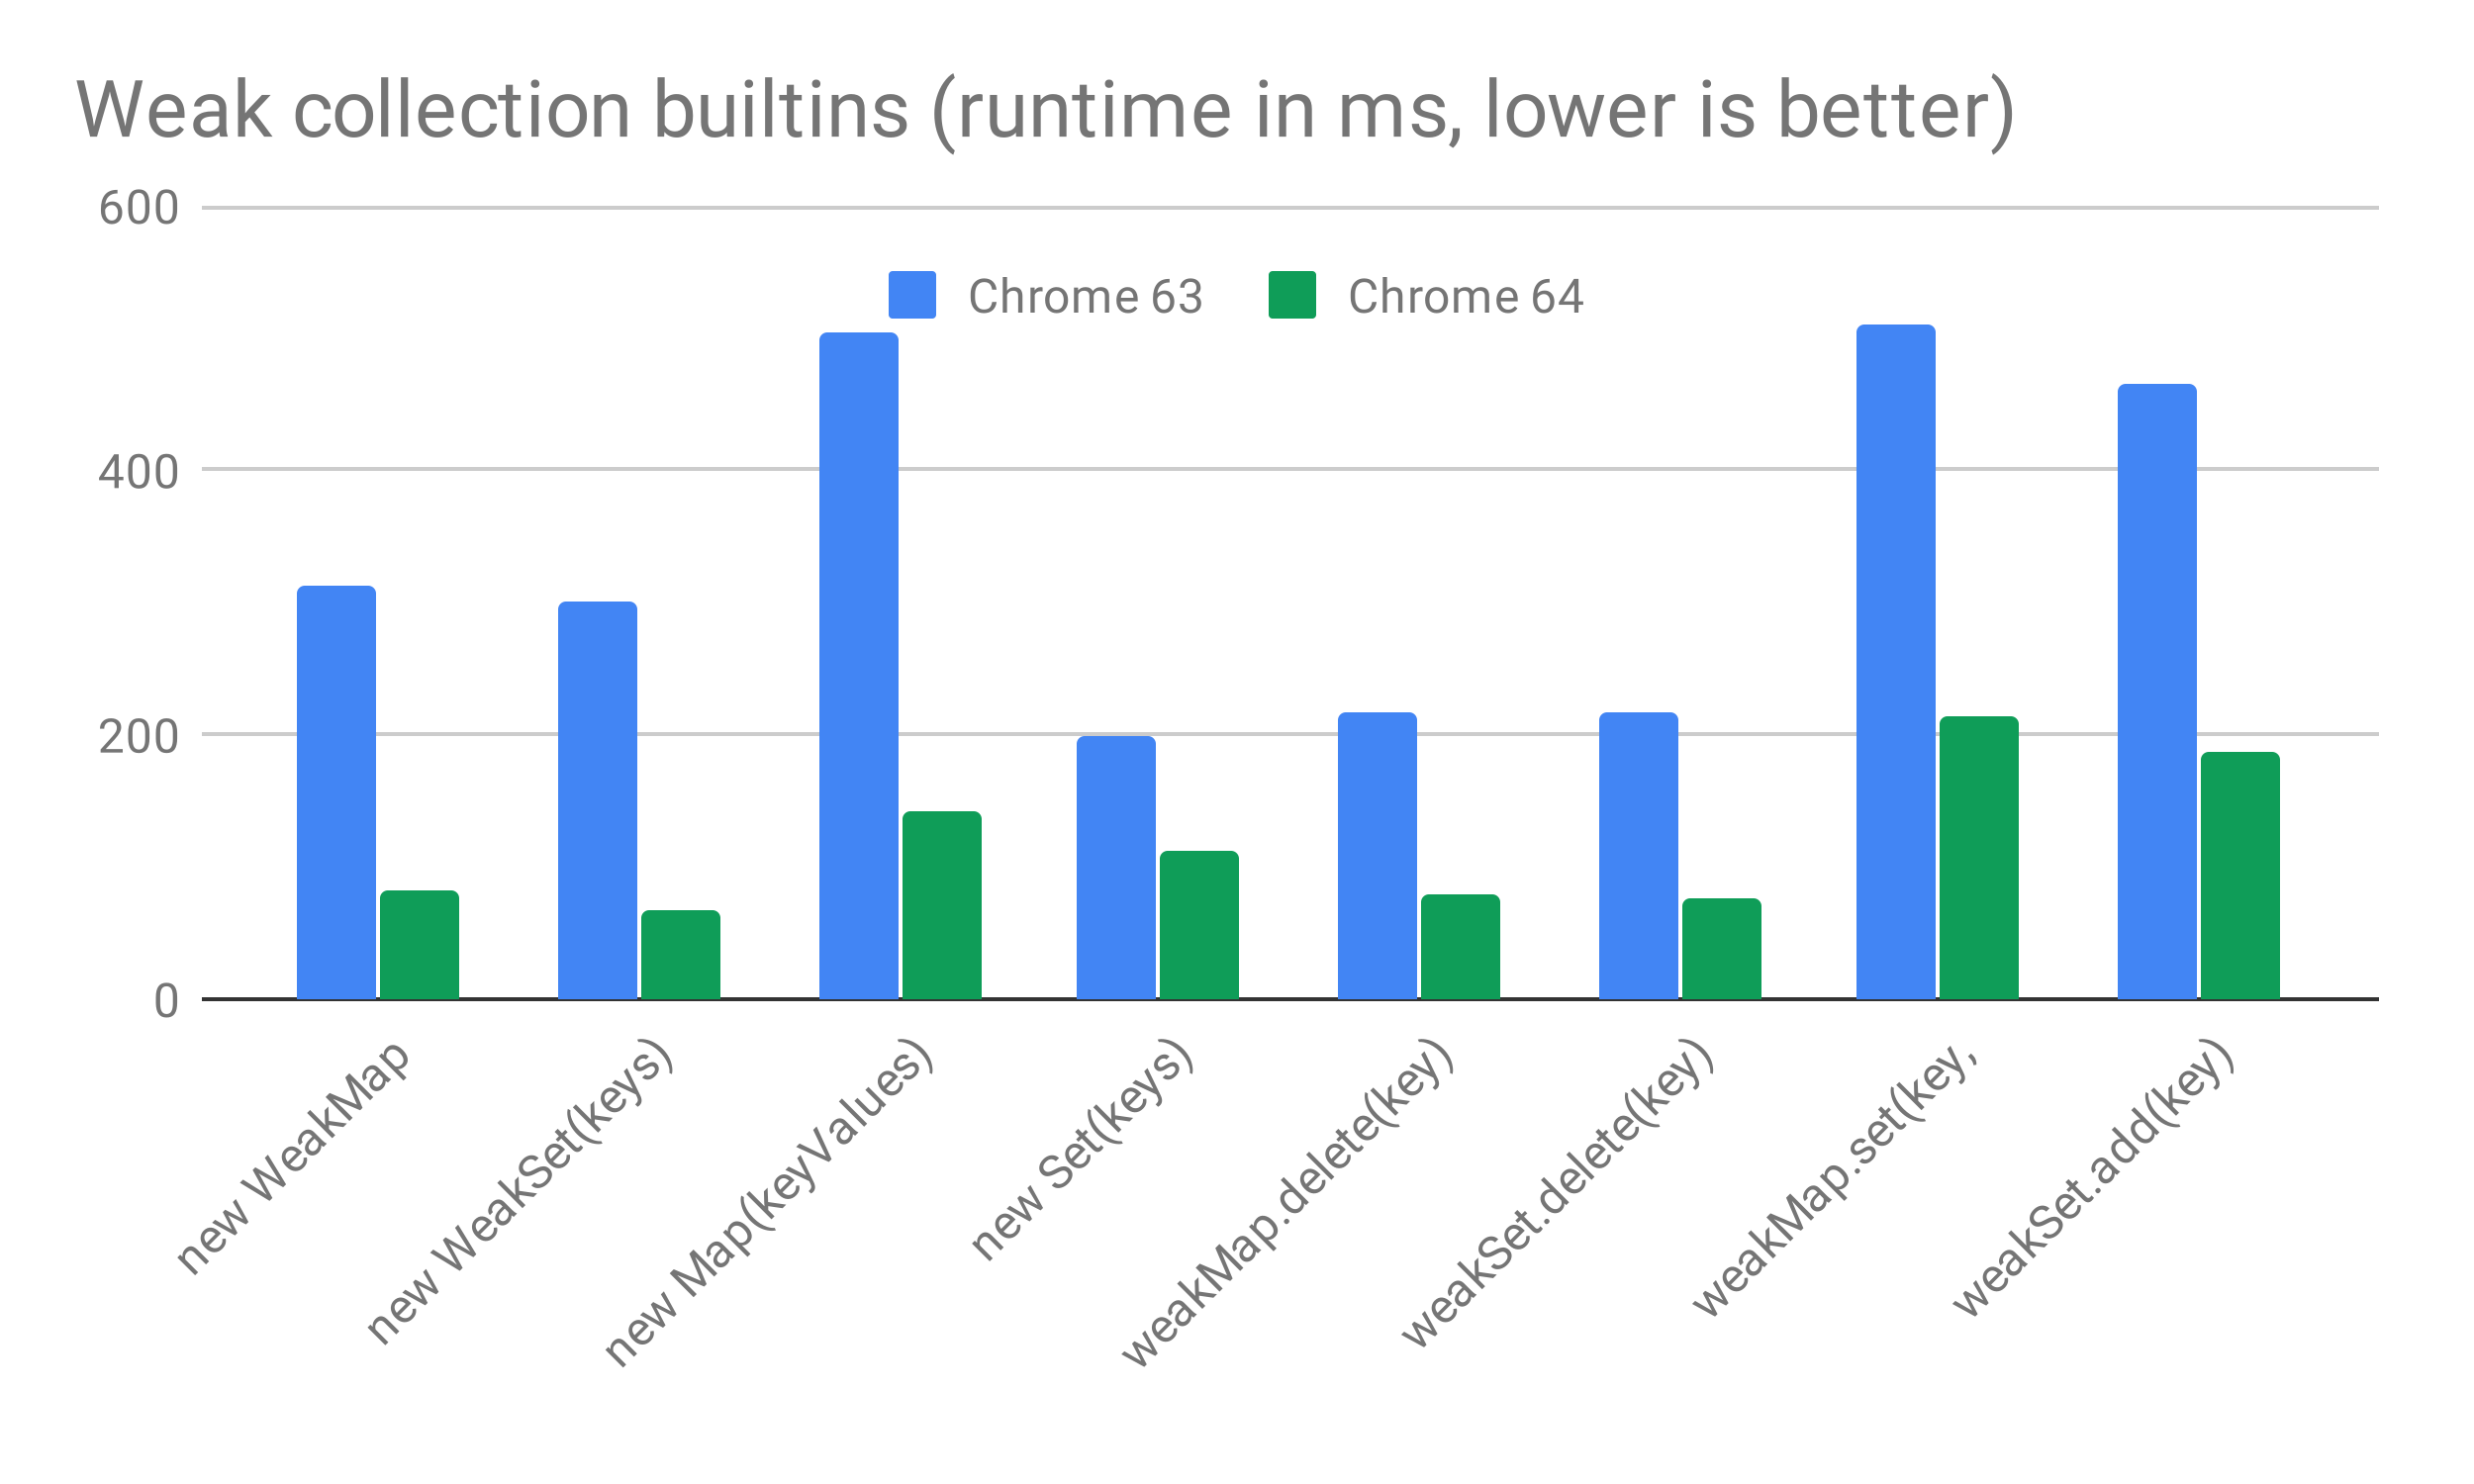 <svg fill="none" height="375" stroke-linecap="square" stroke-miterlimit="10" width="625" xmlns="http://www.w3.org/2000/svg" xmlns:xlink="http://www.w3.org/1999/xlink"><clipPath id="a"><path d="m51.708 52.006h548.89v200.494h-548.889v-200.494z"/></clipPath><path d="m0 0h625v375h-625z" fill="#fff"/><path d="m51.5 252.5h549" stroke="#333" stroke-linecap="butt"/><path d="m51.5 185.5h549m-549-67h549m-549-66h549" stroke="#ccc" stroke-linecap="butt"/><path clip-path="url(#a)" d="m95 253h-20v-103a2 2 0 0 1 2-2h16a2 2 0 0 1 2 2z"/><path clip-path="url(#a)" d="m95 253h-20v-103a2 2 0 0 1 2-2h16a2 2 0 0 1 2 2z" fill="#4285f4"/><path clip-path="url(#a)" d="m161 253h-20v-99a2 2 0 0 1 2-2h16a2 2 0 0 1 2 2z"/><path clip-path="url(#a)" d="m161 253h-20v-99a2 2 0 0 1 2-2h16a2 2 0 0 1 2 2z" fill="#4285f4"/><path clip-path="url(#a)" d="m227 253h-20v-167a2 2 0 0 1 2-2h16a2 2 0 0 1 2 2z"/><path clip-path="url(#a)" d="m227 253h-20v-167a2 2 0 0 1 2-2h16a2 2 0 0 1 2 2z" fill="#4285f4"/><path clip-path="url(#a)" d="m292 253h-20v-65a2 2 0 0 1 2-2h16a2 2 0 0 1 2 2z"/><path clip-path="url(#a)" d="m292 253h-20v-65a2 2 0 0 1 2-2h16a2 2 0 0 1 2 2z" fill="#4285f4"/><path clip-path="url(#a)" d="m358 253h-20v-71a2 2 0 0 1 2-2h16a2 2 0 0 1 2 2z"/><path clip-path="url(#a)" d="m358 253h-20v-71a2 2 0 0 1 2-2h16a2 2 0 0 1 2 2z" fill="#4285f4"/><path clip-path="url(#a)" d="m424 253h-20v-71a2 2 0 0 1 2-2h16a2 2 0 0 1 2 2z"/><path clip-path="url(#a)" d="m424 253h-20v-71a2 2 0 0 1 2-2h16a2 2 0 0 1 2 2z" fill="#4285f4"/><path clip-path="url(#a)" d="m489 253h-20v-169a2 2 0 0 1 2-2h16a2 2 0 0 1 2 2z"/><path clip-path="url(#a)" d="m489 253h-20v-169a2 2 0 0 1 2-2h16a2 2 0 0 1 2 2z" fill="#4285f4"/><path clip-path="url(#a)" d="m555 253h-20v-154a2 2 0 0 1 2-2h16a2 2 0 0 1 2 2z"/><path clip-path="url(#a)" d="m555 253h-20v-154a2 2 0 0 1 2-2h16a2 2 0 0 1 2 2z" fill="#4285f4"/><path clip-path="url(#a)" d="m116 253h-20v-26a2 2 0 0 1 2-2h16a2 2 0 0 1 2 2z"/><path clip-path="url(#a)" d="m116 253h-20v-26a2 2 0 0 1 2-2h16a2 2 0 0 1 2 2z" fill="#0f9d58"/><path clip-path="url(#a)" d="m182 253h-20v-21a2 2 0 0 1 2-2h16a2 2 0 0 1 2 2z"/><path clip-path="url(#a)" d="m182 253h-20v-21a2 2 0 0 1 2-2h16a2 2 0 0 1 2 2z" fill="#0f9d58"/><path clip-path="url(#a)" d="m248 253h-20v-46a2 2 0 0 1 2-2h16a2 2 0 0 1 2 2z"/><path clip-path="url(#a)" d="m248 253h-20v-46a2 2 0 0 1 2-2h16a2 2 0 0 1 2 2z" fill="#0f9d58"/><path clip-path="url(#a)" d="m313 253h-20v-36a2 2 0 0 1 2-2h16a2 2 0 0 1 2 2z"/><path clip-path="url(#a)" d="m313 253h-20v-36a2 2 0 0 1 2-2h16a2 2 0 0 1 2 2z" fill="#0f9d58"/><path clip-path="url(#a)" d="m379 253h-20v-25a2 2 0 0 1 2-2h16a2 2 0 0 1 2 2z"/><path clip-path="url(#a)" d="m379 253h-20v-25a2 2 0 0 1 2-2h16a2 2 0 0 1 2 2z" fill="#0f9d58"/><path clip-path="url(#a)" d="m445 253h-20v-24a2 2 0 0 1 2-2h16a2 2 0 0 1 2 2z"/><path clip-path="url(#a)" d="m445 253h-20v-24a2 2 0 0 1 2-2h16a2 2 0 0 1 2 2z" fill="#0f9d58"/><path clip-path="url(#a)" d="m510 253h-20v-70a2 2 0 0 1 2-2h16a2 2 0 0 1 2 2z"/><path clip-path="url(#a)" d="m510 253h-20v-70a2 2 0 0 1 2-2h16a2 2 0 0 1 2 2z" fill="#0f9d58"/><path clip-path="url(#a)" d="m576 253h-20v-61a2 2 0 0 1 2-2h16a2 2 0 0 1 2 2z"/><path clip-path="url(#a)" d="m576 253h-20v-61a2 2 0 0 1 2-2h16a2 2 0 0 1 2 2z" fill="#0f9d58"/><path d="m44.77 253.36q0 1.906-.656 2.843-.64.922-2.03.922-1.36 0-2.016-.906-.657-.906-.688-2.719v-1.438q0-1.89.64-2.796.657-.922 2.048-.922 1.375 0 2.03.89.657.875.673 2.72v1.405zm-1.093-1.485q0-1.375-.39-2-.376-.64-1.22-.64-.828 0-1.218.64-.375.625-.375 1.922v1.734q0 1.375.39 2.047.407.656 1.22.656.796 0 1.187-.625.39-.625.406-1.953zm-12.672-61.706h-5.594v-.782l2.953-3.281q.657-.75.907-1.203.25-.469.25-.969 0-.672-.407-1.094-.39-.437-1.078-.437-.797 0-1.25.469-.453.453-.453 1.28h-1.078q0-1.187.75-1.905.766-.735 2.031-.735 1.203 0 1.89.625.688.625.688 1.672 0 1.25-1.609 3l-2.281 2.469h4.281v.89zm6.766-3.641q0 1.906-.657 2.844-.64.922-2.03.922-1.36 0-2.016-.907-.657-.906-.688-2.718v-1.438q0-1.89.64-2.797.657-.922 2.048-.922 1.375 0 2.03.89.657.876.673 2.72zm-1.094-1.484q0-1.375-.39-2-.376-.641-1.22-.641-.828 0-1.218.64-.375.626-.375 1.922v1.735q0 1.375.39 2.047.407.656 1.22.656.796 0 1.187-.625.39-.625.406-1.953zm8.094 1.484q0 1.906-.657 2.844-.64.922-2.03.922-1.36 0-2.016-.907-.657-.906-.688-2.718v-1.438q0-1.89.64-2.797.657-.922 2.048-.922 1.375 0 2.03.89.657.876.673 2.72zm-1.094-1.484q0-1.375-.39-2-.376-.641-1.22-.641-.828 0-1.218.64-.375.626-.375 1.922v1.735q0 1.375.39 2.047.407.656 1.22.656.796 0 1.187-.625.39-.625.406-1.953zm-13.687-64.566h1.187v.875h-1.188v1.984h-1.078v-1.984h-3.89v-.64l3.812-5.907h1.156v5.672zm-3.735 0h2.656v-4.188l-.14.235zm11.516-.782q0 1.907-.657 2.844-.64.922-2.03.922-1.36 0-2.016-.906-.657-.906-.688-2.719v-1.437q0-1.891.64-2.797.657-.922 2.048-.922 1.375 0 2.03.89.657.875.673 2.72zm-1.094-1.484q0-1.375-.39-2-.376-.64-1.22-.64-.828 0-1.218.64-.375.625-.375 1.922v1.734q0 1.375.39 2.047.407.656 1.22.656.796 0 1.187-.625.39-.625.406-1.953v-1.78zm8.094 1.484q0 1.907-.657 2.844-.64.922-2.03.922-1.36 0-2.016-.906-.657-.906-.688-2.719v-1.437q0-1.891.64-2.797.657-.922 2.048-.922 1.375 0 2.03.89.657.875.673 2.72zm-1.094-1.484q0-1.375-.39-2-.376-.64-1.22-.64-.828 0-1.218.64-.375.625-.375 1.922v1.734q0 1.375.39 2.047.407.656 1.22.656.796 0 1.187-.625.39-.625.406-1.953v-1.78zm-14-70.238v.907h-.203q-1.266.03-2.016.765-.75.719-.875 2.031.688-.765 1.844-.765 1.11 0 1.781.781.672.781.672 2.031 0 1.313-.719 2.11-.718.797-1.937.797t-1.985-.938q-.75-.953-.75-2.437v-.407q0-2.359 1-3.609t2.985-1.266zm-1.422 3.844q-.562 0-1.031.328-.469.328-.656.844v.39q0 1.063.468 1.704.485.64 1.188.64.734 0 1.156-.53.422-.548.422-1.423t-.422-1.406q-.422-.547-1.125-.547zm9.516 1.047q0 1.906-.657 2.844-.64.922-2.03.922-1.36 0-2.016-.907-.657-.906-.688-2.718v-1.438q0-1.89.64-2.797.657-.922 2.048-.922 1.375 0 2.03.891.657.875.673 2.719zm-1.094-1.484q0-1.375-.39-2-.376-.641-1.22-.641-.828 0-1.218.64-.375.626-.375 1.922v1.735q0 1.375.39 2.047.407.656 1.22.656.796 0 1.187-.625.39-.625.406-1.953v-1.782zm8.094 1.484q0 1.906-.657 2.844-.64.922-2.03.922-1.36 0-2.016-.907-.657-.906-.688-2.718v-1.438q0-1.89.64-2.797.657-.922 2.048-.922 1.375 0 2.03.891.657.875.673 2.719zm-1.094-1.484q0-1.375-.39-2-.376-.641-1.22-.641-.828 0-1.218.64-.375.626-.375 1.922v1.735q0 1.375.39 2.047.407.656 1.22.656.796 0 1.187-.625.39-.625.406-1.953v-1.782zm1.844 265.676.586.542q-.122-1.16.707-1.99 1.425-1.424 3.038.167l2.961 2.96-.773.774-2.972-2.972q-.475-.475-.928-.486-.442-.022-.906.442-.376.375-.464.862-.077.475.088.95l3.193 3.193-.762.762-4.486-4.486zm10.662-1.513q-.917.917-2.088.895-1.171-.045-2.176-1.05l-.133-.133q-.674-.674-.94-1.447-.275-.784-.11-1.525.166-.762.696-1.292.873-.873 1.934-.785 1.06.089 2.132 1.16l.32.32-3.038 3.039q.685.64 1.459.685.784.033 1.359-.541.397-.398.508-.84.121-.453.066-.95l.829-.1q.31 1.437-.818 2.564zm-4.12-3.923q-.465.464-.443 1.127.022.641.564 1.315l2.243-2.243-.056-.055q-.618-.552-1.226-.586-.597-.044-1.083.442zm9.324-3.58-2.563-4.286.762-.762 3.182 5.789-.619.619-4.496-2.31 2.342 4.464-.619.619-5.79-3.182.763-.763 4.243 2.475-2.31-4.408.608-.608 4.497 2.354zm5.094-6.772.917.674-.553-.884-3.016-5.403.674-.674 5.37 3.05.894.563-.685-.95-3.182-5.06.796-.796 4.574 7.491-.73.73-5.645-3.15-.552-.375.364.563 3.116 5.68-.73.728-7.49-4.574.795-.795zm10.208-6.231q-.917.917-2.088.894-1.171-.044-2.176-1.05l-.133-.132q-.674-.674-.94-1.447-.275-.785-.11-1.525.166-.762.697-1.292.872-.873 1.933-.785 1.06.088 2.132 1.16l.32.32-3.038 3.039q.685.64 1.459.685.784.033 1.359-.541.398-.398.508-.84.122-.453.066-.95l.829-.1q.31 1.437-.818 2.564zm-4.12-3.923q-.465.464-.443 1.127.022.641.564 1.315l2.243-2.243-.056-.055q-.618-.553-1.226-.586-.597-.044-1.083.442zm9.18-1.315q-.198-.066-.585-.364.033 1.094-.707 1.834-.663.663-1.47.718-.795.044-1.38-.541-.697-.696-.553-1.613.144-.917 1.116-1.89l.74-.74-.353-.353q-.398-.398-.873-.387-.475-.011-.95.464-.41.409-.476.895-.077.475.221.773l-.773.774q-.342-.343-.42-.884-.066-.553.166-1.138.22-.597.707-1.083.784-.784 1.602-.829.829-.055 1.525.597l2.066 2.066q.619.619 1.138.829l.066.066-.806.806zm-1.856.686q.365-.365.498-.873.132-.509-.022-.95l-.917-.918-.597.597q-1.414 1.414-.586 2.243.354.353.807.32.442-.044.817-.42zm3.216-6.199.01.984 1.58 1.58-.762.762-6.364-6.364.763-.762 3.845 3.844-.078-.894-.077-2.884.928-.928.132 3.624 4.564.652-.906.906zm.176-8.087 6.895 2.939-2.95-6.884 1.038-1.038 6.033 6.032-.796.796-2.353-2.353-2.453-2.608 2.895 6.872-.608.608-6.85-2.895 2.597 2.442 2.353 2.353-.796.796-6.032-6.033zm14.728-2.663q-.199-.066-.586-.365.034 1.094-.707 1.835-.663.662-1.47.718-.795.044-1.38-.542-.696-.696-.553-1.613.144-.917 1.116-1.89l.74-.74-.353-.353q-.398-.398-.873-.387-.475-.01-.95.464-.409.41-.475.895-.077.475.22.774l-.772.773q-.343-.342-.42-.884-.067-.552.165-1.138.221-.596.707-1.082.785-.785 1.603-.83.828-.054 1.524.597l2.066 2.067q.619.618 1.138.828l.067.067zm-1.856.685q.365-.365.497-.873.133-.508-.022-.95l-.917-.917-.597.597q-1.414 1.414-.585 2.243.353.353.806.32.442-.044.818-.42zm5.635-8.839q1.016 1.017 1.182 2.11.166 1.094-.641 1.9-.818.818-1.8.763l2.154 2.155-.763.762-6.209-6.21.696-.695.53.464q-.1-1.05.73-1.879.806-.806 1.878-.662 1.083.132 2.165 1.215zm-.851.674q-.762-.762-1.525-.862-.762-.121-1.326.442-.696.696-.43 1.647l2.143 2.143q.961.276 1.668-.43.553-.553.442-1.305-.11-.773-.972-1.635zm-7.361 68.678.585.541q-.122-1.16.707-1.988 1.425-1.426 3.038.165l2.961 2.961-.773.774-2.972-2.972q-.475-.475-.928-.486-.442-.023-.906.441-.376.376-.464.862-.078.475.088.95l3.193 3.193-.762.763-4.486-4.486.718-.718zm10.661-1.514q-.917.917-2.088.895-1.171-.044-2.177-1.05l-.132-.132q-.674-.674-.94-1.447-.276-.785-.11-1.525.166-.762.696-1.293.873-.873 1.934-.784 1.06.088 2.132 1.16l.32.32-3.038 3.039q.685.64 1.458.685.785.033 1.36-.542.397-.397.508-.84.121-.452.066-.95l.829-.099q.309 1.436-.818 2.563zm-4.121-3.922q-.464.464-.442 1.127.022.64.563 1.315l2.243-2.243-.055-.055q-.619-.553-1.226-.586-.597-.044-1.083.442zm9.325-3.58-2.563-4.286.762-.763 3.182 5.79-.619.618-4.497-2.309 2.343 4.464-.619.618-5.79-3.181.763-.763 4.243 2.475-2.31-4.408.608-.608zm5.093-6.772.917.674-.552-.884-3.016-5.403.674-.674 5.37 3.05.894.563-.685-.95-3.182-5.06.796-.796 4.574 7.49-.73.73-5.645-3.149-.553-.375.365.563 3.116 5.679-.73.73-7.49-4.575.795-.795zm10.21-6.232q-.918.917-2.089.895-1.171-.044-2.177-1.05l-.132-.132q-.674-.674-.94-1.447-.276-.785-.11-1.525.166-.763.696-1.293.873-.873 1.934-.784 1.06.088 2.132 1.16l.32.32-3.038 3.039q.685.64 1.459.685.784.033 1.359-.542.397-.397.508-.84.121-.452.066-.95l.829-.1q.31 1.437-.818 2.564zm-4.122-3.922q-.464.464-.442 1.127.022.64.564 1.315l2.242-2.243-.055-.055q-.619-.553-1.226-.586-.597-.044-1.083.442zm9.181-1.315q-.199-.066-.585-.364.033 1.093-.707 1.834-.663.663-1.47.718-.795.044-1.38-.542-.697-.696-.553-1.613.143-.917 1.116-1.889l.74-.74-.354-.354q-.397-.398-.873-.387-.475-.01-.95.465-.408.408-.475.894-.077.476.221.774l-.773.773q-.343-.342-.42-.884-.066-.552.166-1.138.22-.596.707-1.082.784-.785 1.602-.829.828-.055 1.525.597l2.066 2.066q.618.618 1.138.828l.066.067zm-1.856.685q.365-.364.497-.873.133-.508-.022-.95l-.917-.917-.596.597q-1.415 1.414-.586 2.243.354.353.807.32.442-.044.817-.42zm3.215-6.198.011.983 1.58 1.58-.762.763-6.364-6.364.762-.763 3.845 3.845-.077-.895-.077-2.883.928-.928.132 3.623 4.563.652-.906.906zm4.276-5.491q-1.315.718-2.22.762-.896.033-1.525-.596-.707-.708-.608-1.735.1-1.05 1.016-1.967.62-.618 1.348-.861.73-.244 1.415-.089.696.144 1.204.652l-.807.807q-.552-.553-1.215-.509-.652.033-1.282.663-.585.586-.651 1.182-.078.586.375 1.039.376.376.94.32.574-.066 1.535-.607.961-.542 1.635-.707.685-.177 1.227-.034.552.133 1.005.586.74.74.608 1.757-.133 1.016-1.083 1.966-.63.63-1.414.928-.774.288-1.48.177-.708-.132-1.227-.652l.795-.795q.542.541 1.27.453.73-.089 1.404-.762.63-.63.707-1.216.066-.596-.375-1.038-.442-.442-.995-.376-.552.066-1.602.652zm7.69-2.144q-.917.917-2.088.895-1.171-.044-2.177-1.05l-.132-.132q-.674-.674-.94-1.447-.276-.785-.11-1.525.166-.762.696-1.293.873-.872 1.934-.784 1.06.088 2.132 1.16l.32.32-3.038 3.039q.685.64 1.458.685.785.033 1.36-.542.397-.397.508-.84.121-.452.066-.95l.828-.099q.31 1.436-.817 2.563zm-4.121-3.922q-.464.464-.442 1.127.022.641.563 1.315l2.243-2.243-.055-.055q-.619-.553-1.226-.586-.597-.044-1.083.442zm1.89-5.16 1.082 1.083.829-.828.596.596-.829.829 2.774 2.773q.276.276.519.298.243.022.508-.243.133-.132.32-.408l.62.618q-.21.387-.498.674-.508.508-1.083.464-.585-.055-1.16-.63l-2.773-2.773-.818.818-.596-.597.817-.817-1.082-1.083.773-.774zm4.871 1.36q-.928-.929-1.546-2.033-.608-1.116-.818-2.32-.21-1.205.044-2.034l.663.354q-.143 1.072.42 2.409.564 1.336 1.713 2.552l.342.364q1.602 1.602 3.359 2.188 1.06.354 1.944.265l.31.619q-.851.254-2.088.033-2.376-.43-4.343-2.398zm4.486-3.735.011.983 1.58 1.58-.762.763-6.364-6.364.762-.763 3.845 3.845-.077-.895-.078-2.883.929-.928.132 3.623 4.563.652-.906.906zm7.016-2.685q-.917.917-2.088.895-1.171-.044-2.177-1.05l-.132-.132q-.674-.674-.94-1.447-.276-.785-.11-1.525.166-.762.696-1.293.873-.873 1.934-.784 1.06.088 2.132 1.16l.32.32-3.038 3.039q.685.64 1.458.685.785.033 1.36-.542.397-.397.508-.84.121-.452.066-.95l.829-.099q.309 1.436-.818 2.563zm-4.121-3.922q-.464.464-.442 1.127.022.64.563 1.315l2.243-2.243-.055-.055q-.619-.553-1.226-.586-.597-.044-1.083.442zm6.75-1.138-2.309-4.408.818-.818 3.38 6.983q.697 1.536-.209 2.442l-.166.143-.331.221-.619-.619.21-.187q.398-.398.453-.763.066-.375-.21-.939l-.298-.63-6.033-2.828.84-.84 4.475 2.243zm5.326-5.458q-.31-.31-.718-.232-.409.055-1.116.52-.696.452-1.215.618-.52.166-.917.1-.398-.089-.73-.42-.552-.553-.464-1.392.078-.851.807-1.58.762-.763 1.624-.829.862-.088 1.47.52l-.763.762q-.31-.31-.806-.255-.498.034-.895.431-.42.42-.475.851-.056.409.232.696.276.276.64.199.365-.077 1.072-.52.696-.452 1.226-.629t.95-.088q.432.077.785.43.608.608.486 1.459-.11.84-.873 1.602-.541.541-1.149.773-.607.21-1.182.1-.574-.11-.972-.508l.762-.763q.409.365.928.31.509-.067.984-.542.43-.43.519-.873.088-.442-.21-.74zm2.188-4.618q.928.928 1.535 2.022.597 1.082.807 2.309.22 1.215-.022 2.055l-.63-.298q.155-1.127-.486-2.542-.652-1.425-1.89-2.684l-.132-.133q-.873-.873-1.812-1.436-.928-.575-1.845-.829-.917-.276-1.657-.199l-.299-.63q.84-.243 2.044-.033 1.205.21 2.31.829 1.104.596 2.077 1.569zm-13.759 75.34.585.541q-.121-1.16.707-1.989 1.426-1.425 3.039.166l2.96 2.961-.773.774-2.972-2.973q-.475-.475-.928-.486-.442-.022-.906.442-.375.376-.464.862-.077.475.089.95l3.193 3.193-.763.763-4.485-4.486zm10.662-1.514q-.917.917-2.089.895-1.17-.044-2.176-1.05l-.133-.132q-.674-.674-.939-1.447-.276-.785-.11-1.525.165-.763.696-1.293.873-.873 1.933-.784 1.06.088 2.133 1.16l.32.32-3.038 3.039q.685.64 1.458.685.785.033 1.359-.542.398-.398.508-.84.122-.452.067-.95l.828-.1q.31 1.437-.817 2.564zm-4.121-3.922q-.465.464-.442 1.127.022.64.563 1.315l2.243-2.243-.055-.055q-.62-.553-1.227-.586-.596-.044-1.083.442zm9.324-3.58-2.563-4.287.763-.762 3.182 5.79-.62.618-4.496-2.309 2.342 4.464-.618.618-5.79-3.182.763-.762 4.242 2.475-2.309-4.408.608-.608zm.685-10.629 6.895 2.94-2.95-6.884 1.038-1.038 6.033 6.032-.796.796-2.353-2.354-2.453-2.607 2.895 6.872-.608.608-6.85-2.895 2.597 2.442 2.353 2.353-.796.796-6.032-6.033zm14.728-2.662q-.199-.066-.585-.365.033 1.094-.707 1.834-.663.663-1.47.718-.795.045-1.381-.541-.696-.696-.552-1.613.143-.917 1.115-1.89l.74-.74-.353-.353q-.398-.398-.873-.387-.475-.01-.95.464-.409.409-.475.895-.077.475.221.773l-.773.774q-.343-.343-.42-.884-.067-.552.166-1.138.22-.597.707-1.083.784-.784 1.602-.828.828-.056 1.524.596l2.066 2.066q.62.619 1.138.829l.067.066zm-1.856.685q.365-.365.497-.873.133-.508-.022-.95l-.917-.917-.597.596q-1.414 1.415-.585 2.243.353.354.806.32.442-.044.818-.42zm5.635-8.839q1.016 1.016 1.182 2.11.166 1.094-.64 1.9-.818.818-1.802.763l2.155 2.154-.763.763-6.209-6.21.696-.696.53.464q-.099-1.05.73-1.878.806-.806 1.878-.663 1.083.133 2.165 1.216zm-.85.674q-.763-.762-1.526-.862-.762-.121-1.325.442-.697.696-.431 1.646l2.143 2.144q.961.276 1.668-.431.553-.553.442-1.304-.11-.773-.972-1.635zm1.723-2.077q-.928-.928-1.547-2.033-.608-1.116-.818-2.32-.21-1.205.044-2.033l.663.353q-.143 1.072.42 2.409.564 1.337 1.713 2.552l.342.365q1.602 1.602 3.359 2.187 1.06.354 1.945.265l.309.62q-.85.253-2.088.032-2.376-.43-4.342-2.397zm4.485-3.735.011.984 1.58 1.58-.762.762-6.364-6.364.762-.762 3.845 3.845-.077-.895-.077-2.884.928-.928.132 3.624 4.563.652-.906.906zm7.016-2.684q-.917.917-2.088.894-1.171-.044-2.177-1.05l-.132-.132q-.674-.674-.94-1.447-.276-.785-.11-1.525.166-.762.696-1.292.873-.873 1.934-.785 1.06.089 2.132 1.16l.32.32-3.038 3.039q.685.64 1.459.685.784.033 1.359-.541.397-.398.508-.84.121-.453.066-.95l.829-.1q.31 1.437-.818 2.564zm-4.12-3.923q-.465.464-.443 1.127.022.641.564 1.315l2.242-2.243-.055-.055q-.619-.552-1.226-.586-.597-.044-1.083.442zm6.75-1.138-2.31-4.408.818-.818 3.381 6.983q.696 1.536-.21 2.442l-.166.143-.331.221-.619-.618.21-.188q.398-.398.453-.762.066-.376-.21-.94l-.298-.63-6.033-2.828.84-.84zm4.96-4.828-3.248-6.695.873-.873 3.79 8.275-.696.696-8.265-3.8.862-.862 6.684 3.26zm7.37-5.248q-.199-.066-.586-.365.033 1.094-.707 1.835-.663.662-1.47.718-.795.044-1.38-.542-.696-.696-.553-1.613.144-.917 1.116-1.89l.74-.74-.353-.353q-.398-.398-.873-.387-.475-.01-.95.464-.409.41-.475.895-.078.475.22.774l-.773.773q-.342-.342-.42-.884-.066-.552.166-1.138.221-.596.707-1.082.785-.785 1.602-.83.829-.054 1.525.598l2.066 2.066q.619.618 1.138.828l.066.067zm-1.856.685q.364-.365.497-.873.132-.508-.022-.95l-.917-.917-.597.597q-1.414 1.414-.585 2.243.353.353.806.32.442-.044.818-.42zm4.872-3.701-.762.762-6.364-6.364.762-.762zm3.613-4.497q.088.972-.784 1.845-.719.718-1.514.674-.796-.044-1.613-.862l-2.917-2.916.762-.763 2.895 2.895q1.028 1.027 1.856.199.884-.884.508-1.834l-3.259-3.26.774-.773 4.485 4.486-.729.729zm4.574-3.513q-.917.917-2.088.895-1.171-.045-2.177-1.05l-.132-.133q-.674-.674-.94-1.447-.276-.784-.11-1.525.166-.762.696-1.292.873-.873 1.934-.785 1.06.089 2.132 1.16l.32.32-3.038 3.039q.685.64 1.459.685.784.033 1.359-.541.397-.398.508-.84.121-.453.066-.95l.829-.1q.31 1.437-.818 2.564zm-4.121-3.923q-.464.464-.442 1.127.022.641.564 1.315l2.242-2.243-.055-.055q-.619-.552-1.226-.586-.597-.044-1.083.442zm7.833-2.353q-.309-.31-.718-.232-.409.055-1.116.52-.696.452-1.215.618-.52.166-.917.1-.398-.089-.73-.42-.552-.553-.463-1.392.077-.851.806-1.58.763-.763 1.624-.83.862-.087 1.47.52l-.762.763q-.31-.31-.807-.255-.497.034-.895.431-.42.42-.475.851-.055.409.232.696.276.276.64.199.365-.077 1.073-.52.696-.452 1.226-.629t.95-.088q.431.077.785.43.607.608.486 1.459-.11.84-.873 1.602-.542.541-1.15.773-.607.21-1.181.1-.575-.11-.973-.508l.763-.763q.408.365.928.31.508-.067.983-.542.43-.43.52-.873.088-.442-.21-.74zm2.188-4.618q.928.928 1.536 2.022.596 1.082.806 2.309.221 1.215-.022 2.055l-.63-.298q.155-1.127-.486-2.542-.652-1.425-1.889-2.684l-.133-.133q-.872-.873-1.812-1.436-.928-.575-1.845-.829-.917-.276-1.657-.199l-.298-.63q.84-.243 2.044-.033 1.204.21 2.309.829 1.105.596 2.077 1.569zm13.111 48.47.586.541q-.122-1.16.707-1.989 1.425-1.425 3.038.166l2.961 2.961-.773.774-2.972-2.973q-.475-.475-.928-.486-.442-.022-.906.442-.376.376-.464.862-.078.475.088.95l3.193 3.193-.762.763-4.486-4.486zm10.662-1.514q-.917.917-2.088.895-1.171-.044-2.177-1.05l-.132-.132q-.674-.674-.94-1.448-.276-.784-.11-1.524.166-.763.696-1.293.873-.873 1.934-.784 1.06.088 2.132 1.16l.32.32-3.038 3.038q.685.641 1.459.686.784.033 1.358-.542.398-.398.509-.84.121-.453.066-.95l.829-.1q.309 1.437-.818 2.564zm-4.121-3.922q-.464.464-.442 1.127.022.64.564 1.315l2.242-2.243-.055-.056q-.619-.552-1.226-.585-.597-.044-1.083.442zm9.325-3.58-2.563-4.287.762-.762 3.182 5.79-.619.618-4.496-2.309 2.342 4.464-.619.618-5.79-3.182.763-.762 4.243 2.475-2.31-4.409.608-.607zm4.784-8.032q-1.315.718-2.22.762-.896.033-1.525-.596-.708-.708-.608-1.735.1-1.05 1.016-1.967.619-.618 1.348-.861.73-.244 1.414-.089.696.144 1.205.652l-.807.807q-.552-.553-1.215-.509-.652.033-1.282.663-.585.586-.652 1.182-.077.586.376 1.039.376.376.94.32.574-.066 1.535-.607.961-.542 1.635-.707.685-.177 1.226-.034.553.133 1.006.586.74.74.608 1.757-.133 1.016-1.083 1.966-.63.63-1.414.928-.774.288-1.48.177-.708-.132-1.227-.652l.795-.795q.542.541 1.27.453.73-.089 1.404-.762.63-.63.707-1.216.066-.596-.376-1.038-.442-.442-.994-.376t-1.602.652zm7.69-2.144q-.917.917-2.088.895-1.172-.044-2.177-1.05l-.133-.132q-.674-.674-.939-1.447-.276-.785-.11-1.525.166-.762.696-1.293.873-.872 1.933-.784 1.061.088 2.133 1.16l.32.32-3.038 3.039q.685.64 1.458.685.785.033 1.36-.542.397-.397.507-.84.122-.452.067-.95l.828-.099q.31 1.436-.817 2.563zm-4.121-3.922q-.464.464-.442 1.127.022.641.563 1.315l2.243-2.243-.055-.055q-.619-.553-1.227-.586-.596-.044-1.082.442zm1.889-5.16 1.083 1.083.828-.828.597.596-.829.829 2.774 2.773q.276.276.519.298.243.022.508-.243.133-.132.32-.408l.62.618q-.21.387-.498.674-.508.508-1.083.464-.585-.055-1.16-.63l-2.773-2.773-.818.818-.596-.597.817-.817-1.082-1.083zm4.872 1.36q-.928-.929-1.546-2.033-.608-1.116-.818-2.32-.21-1.205.044-2.034l.663.354q-.144 1.072.42 2.409.563 1.336 1.712 2.552l.343.364q1.602 1.602 3.359 2.188 1.06.354 1.944.265l.31.619q-.851.254-2.089.033-2.375-.43-4.342-2.398zm4.486-3.735.011.983 1.58 1.58-.762.763-6.364-6.364.762-.763 3.845 3.845-.077-.895-.078-2.883.928-.928.133 3.624 4.563.651-.906.906zm7.016-2.685q-.917.917-2.088.895-1.171-.044-2.177-1.05l-.132-.132q-.674-.674-.94-1.447-.276-.785-.11-1.525.166-.762.696-1.293.873-.873 1.934-.784 1.06.088 2.132 1.16l.32.32-3.038 3.039q.685.64 1.458.685.785.033 1.36-.542.397-.397.508-.84.121-.452.066-.95l.828-.099q.31 1.436-.817 2.563zm-4.121-3.922q-.464.464-.442 1.127.022.64.563 1.315l2.243-2.243-.055-.055q-.619-.553-1.226-.586-.597-.044-1.083.442zm6.75-1.138-2.309-4.408.818-.818 3.38 6.983q.697 1.536-.21 2.442l-.165.143-.331.221-.62-.619.21-.187q.399-.398.454-.763.066-.375-.21-.939l-.298-.63-6.033-2.828.84-.84zm5.326-5.458q-.31-.31-.718-.232-.41.055-1.116.52-.696.452-1.216.618-.519.166-.917.1-.397-.089-.729-.42-.552-.553-.464-1.392.077-.851.807-1.58.762-.763 1.624-.829.862-.088 1.47.52l-.763.762q-.31-.31-.807-.255-.497.034-.895.431-.42.42-.475.851-.055.409.232.696.277.276.641.199.365-.077 1.072-.52.696-.452 1.226-.629t.95-.088q.431.077.785.43.608.608.486 1.459-.11.84-.873 1.602-.541.541-1.149.773-.607.21-1.182.1-.575-.11-.972-.508l.762-.763q.409.365.928.31.508-.067.983-.542.431-.43.52-.873.088-.442-.21-.74zm2.187-4.618q.929.928 1.536 2.022.597 1.082.807 2.309.22 1.215-.022 2.055l-.63-.298q.155-1.127-.486-2.542-.652-1.425-1.89-2.684l-.132-.133q-.873-.873-1.812-1.436-.928-.575-1.845-.829-.917-.276-1.658-.199l-.298-.63q.84-.243 2.044-.033 1.204.21 2.31.829 1.104.596 2.076 1.569zm-7.792 76.224-2.563-4.287.762-.763 3.182 5.79-.619.619-4.497-2.31 2.343 4.464-.619.619-5.79-3.182.763-.762 4.243 2.474-2.31-4.408.608-.608zm5.403-3.105q-.917.917-2.089.895-1.17-.044-2.176-1.05l-.133-.132q-.674-.674-.939-1.448-.276-.784-.11-1.524.165-.763.696-1.293.873-.873 1.933-.784 1.06.088 2.133 1.16l.32.32-3.038 3.038q.685.641 1.458.685.784.034 1.359-.54.398-.399.508-.84.122-.454.066-.95l.83-.1q.309 1.436-.818 2.563zm-4.122-3.922q-.464.464-.441 1.127.022.64.563 1.315l2.243-2.243-.055-.056q-.62-.552-1.227-.585-.596-.044-1.083.442zm9.182-1.315q-.2-.066-.586-.365.033 1.094-.707 1.834-.663.663-1.47.719-.795.044-1.38-.542-.696-.696-.553-1.613.144-.917 1.116-1.89l.74-.74-.353-.353q-.398-.398-.873-.387-.475-.01-.95.464-.409.41-.475.895-.078.475.22.774l-.773.773q-.342-.342-.42-.884-.066-.552.166-1.138.221-.596.707-1.082.785-.785 1.602-.83.829-.054 1.525.597l2.066 2.067q.619.618 1.138.828l.066.066zm-1.856.685q.364-.365.497-.873.132-.508-.022-.95l-.917-.917-.597.597q-1.414 1.414-.586 2.242.354.354.807.32.442-.043.818-.419zm3.215-6.198.01.983 1.58 1.58-.762.762-6.364-6.364.763-.762 3.845 3.845-.078-.895-.077-2.884.928-.928.133 3.624 4.563.652-.906.906-3.635-.52zm.177-8.088 6.894 2.94-2.95-6.884 1.038-1.039 6.033 6.033-.796.795-2.353-2.353-2.453-2.607 2.895 6.872-.608.607-6.85-2.894 2.597 2.441 2.353 2.354-.795.795-6.033-6.032zm14.727-2.662q-.199-.067-.585-.365.033 1.094-.707 1.834-.663.663-1.47.718-.795.044-1.381-.541-.696-.696-.552-1.613.143-.917 1.116-1.89l.74-.74-.354-.353q-.398-.398-.873-.387-.475-.011-.95.464-.409.409-.475.895-.077.475.221.773l-.773.774q-.343-.343-.42-.884-.066-.553.166-1.138.22-.597.707-1.083.784-.784 1.602-.829.828-.055 1.524.597l2.067 2.066q.618.619 1.138.829l.066.066zm-1.856.685q.365-.365.497-.873.133-.508-.022-.95l-.917-.917-.596.596q-1.415 1.414-.586 2.243.354.354.807.32.441-.044.817-.42zm5.635-8.84q1.016 1.017 1.182 2.111.166 1.094-.64 1.9-.818.818-1.802.763l2.155 2.154-.763.762-6.209-6.209.696-.696.53.464q-.099-1.05.73-1.878.806-.807 1.878-.663 1.083.133 2.166 1.215l.077.078zm-.85.675q-.763-.763-1.526-.862-.762-.122-1.325.442-.696.696-.431 1.646l2.143 2.144q.961.276 1.668-.431.553-.553.442-1.304-.11-.774-.972-1.635zm3.822-.067q-.199-.198-.221-.442-.011-.254.22-.486.244-.243.498-.232.254.011.453.21.188.188.199.442 0 .243-.243.486-.232.232-.475.232-.243-.022-.431-.21zm.044-3.8q-1.038-1.039-1.171-2.144-.144-1.116.652-1.911.784-.785 1.779-.718l-2.332-2.332.763-.762 6.364 6.364-.707.707-.52-.453q.11 1.039-.707 1.856-.773.774-1.911.63-1.127-.155-2.155-1.182zm.85-.674q.763.762 1.503.884.752.11 1.304-.442.73-.73.409-1.735l-2.055-2.055q-.972-.287-1.69.43-.564.564-.453 1.316.121.74.983 1.602zm8.508-3.956q-.917.917-2.088.895-1.171-.044-2.177-1.05l-.132-.132q-.674-.674-.94-1.447-.275-.785-.11-1.525.166-.762.696-1.293.873-.872 1.934-.784 1.06.088 2.132 1.16l.32.32-3.038 3.039q.685.64 1.459.685.784.033 1.359-.542.397-.397.508-.84.121-.452.066-.95l.829-.099q.31 1.436-.818 2.563zm-4.12-3.922q-.465.464-.443 1.127.022.64.564 1.315l2.242-2.243-.055-.055q-.618-.553-1.226-.586-.597-.044-1.083.442zm7.247.619-.762.762-6.364-6.364.762-.762zm3.237-3.06q-.917.916-2.088.894-1.171-.044-2.177-1.05l-.132-.132q-.674-.674-.94-1.447-.275-.785-.11-1.525.166-.762.696-1.293.873-.872 1.934-.784 1.06.088 2.132 1.16l.32.32-3.038 3.039q.685.64 1.459.685.784.033 1.359-.542.397-.397.508-.84.121-.452.066-.95l.829-.099q.31 1.436-.818 2.563zm-4.12-3.923q-.465.464-.443 1.127.022.64.564 1.315l2.242-2.243-.055-.055q-.618-.553-1.226-.586-.597-.044-1.083.442zm1.888-5.16 1.083 1.083.829-.828.596.596-.828.829 2.773 2.773q.276.276.52.298.242.022.507-.243.133-.132.32-.408l.62.618q-.21.387-.498.674-.508.508-1.082.464-.586-.055-1.16-.63l-2.774-2.773-.817.818-.597-.597.818-.817-1.083-1.083zm9.303 2.011q-.917.917-2.088.895-1.171-.044-2.176-1.05l-.133-.132q-.674-.674-.94-1.447-.275-.785-.11-1.525.166-.762.696-1.293.873-.873 1.934-.784 1.06.088 2.132 1.16l.32.32-3.038 3.039q.685.64 1.459.685.784.033 1.359-.542.397-.397.508-.84.121-.452.066-.95l.829-.099q.31 1.436-.818 2.563zm-4.12-3.922q-.465.464-.443 1.127.022.64.564 1.315l2.243-2.243-.056-.055q-.618-.553-1.226-.586-.597-.044-1.083.442zm3.932-.972q-.928-.928-1.546-2.033-.608-1.116-.818-2.32-.21-1.205.044-2.033l.663.353q-.143 1.072.42 2.409.563 1.337 1.713 2.552l.342.365q1.602 1.602 3.359 2.187 1.06.354 1.944.265l.31.62q-.851.253-2.089.032-2.375-.43-4.342-2.397zm4.486-3.735.011.984 1.58 1.58-.762.762-6.364-6.364.762-.762 3.845 3.845-.077-.895-.078-2.884.928-.928.133 3.624 4.563.652-.906.906zm7.016-2.684q-.917.917-2.088.895-1.171-.045-2.177-1.05l-.132-.133q-.674-.674-.94-1.447-.276-.784-.11-1.525.166-.762.696-1.292.873-.873 1.934-.785 1.06.089 2.132 1.16l.32.32-3.038 3.039q.685.64 1.458.685.785.033 1.36-.541.397-.398.508-.84.121-.453.066-.95l.829-.1q.309 1.437-.818 2.564zm-4.121-3.923q-.464.464-.442 1.127.022.641.563 1.315l2.243-2.243-.055-.055q-.619-.552-1.226-.586-.597-.044-1.083.442zm6.75-1.138-2.309-4.408.818-.818 3.38 6.983q.697 1.536-.21 2.442l-.165.143-.331.221-.619-.618.21-.188q.398-.398.453-.762.066-.376-.21-.94l-.298-.63-6.033-2.828.84-.84 4.475 2.243zm3.27-5.833q.929.928 1.537 2.022.596 1.082.806 2.309.221 1.215-.022 2.055l-.63-.298q.155-1.127-.486-2.542-.652-1.425-1.89-2.684l-.132-.133q-.873-.873-1.812-1.436-.928-.575-1.845-.829-.917-.276-1.657-.199l-.298-.63q.84-.243 2.044-.033 1.204.21 2.309.829 1.105.596 2.077 1.569zm-2.842 71.274-2.563-4.287.762-.762 3.182 5.79-.619.618-4.496-2.31 2.342 4.464-.619.62-5.79-3.183.763-.762 4.243 2.475-2.31-4.409.608-.607zm5.403-3.105q-.917.917-2.088.895-1.172-.044-2.177-1.05l-.133-.132q-.674-.674-.939-1.447-.276-.785-.11-1.525.166-.762.696-1.293.873-.873 1.933-.784 1.061.088 2.133 1.16l.32.32-3.038 3.039q.685.64 1.458.685.785.033 1.36-.542.397-.397.507-.84.122-.452.067-.95l.828-.099q.31 1.436-.817 2.563zm-4.121-3.922q-.464.464-.442 1.127.022.64.563 1.315l2.243-2.243-.055-.055q-.619-.553-1.227-.586-.596-.044-1.082.442zm9.18-1.315q-.198-.066-.585-.364.034 1.093-.707 1.834-.663.663-1.47.718-.795.044-1.38-.541-.696-.697-.553-1.614.144-.917 1.116-1.889l.74-.74-.353-.354q-.398-.397-.873-.386-.475-.011-.95.464-.409.408-.475.895-.077.475.22.773l-.773.773q-.342-.342-.42-.883-.066-.553.166-1.139.221-.596.707-1.082.785-.785 1.602-.829.83-.055 1.525.597l2.066 2.066q.619.619 1.138.828l.067.067-.807.806zm-1.855.685q.364-.364.497-.873.133-.508-.022-.95l-.917-.917-.597.597q-1.414 1.414-.585 2.243.353.353.806.32.442-.044.818-.42zm3.215-6.198.011.983 1.58 1.58-.762.763-6.364-6.364.762-.763 3.845 3.845-.077-.895-.078-2.883.928-.928.133 3.623 4.563.652-.906.906zm4.276-5.491q-1.315.718-2.221.762-.895.033-1.525-.596-.707-.707-.607-1.735.099-1.05 1.016-1.967.619-.618 1.348-.861.73-.243 1.414-.089.696.144 1.204.652l-.806.807q-.552-.553-1.215-.509-.652.034-1.282.663-.586.586-.652 1.182-.077.586.376 1.04.375.375.939.32.574-.067 1.536-.608.96-.542 1.635-.707.685-.177 1.226-.033.553.132 1.006.585.74.74.607 1.757-.132 1.016-1.082 1.967-.63.63-1.415.928-.773.287-1.48.176-.707-.132-1.227-.652l.796-.795q.541.541 1.27.453.73-.088 1.404-.762.63-.63.707-1.216.066-.596-.376-1.038-.442-.442-.994-.376-.553.066-1.602.652zm7.69-2.143q-.918.917-2.089.894-1.17-.044-2.176-1.05l-.133-.132q-.674-.674-.939-1.447-.276-.785-.11-1.525.165-.762.696-1.292.872-.873 1.933-.785 1.06.088 2.132 1.16l.32.32-3.037 3.039q.685.64 1.458.685.784.033 1.359-.541.398-.398.508-.84.122-.453.066-.95l.83-.1q.308 1.437-.819 2.564zm-4.122-3.923q-.464.464-.442 1.127.023.641.564 1.315l2.243-2.243-.055-.055q-.62-.553-1.227-.586-.596-.044-1.083.442zm1.89-5.16 1.082 1.083.83-.828.596.596-.829.829 2.773 2.773q.276.276.52.298.243.023.508-.243.132-.132.32-.408l.619.618q-.21.387-.497.674-.509.509-1.083.464-.586-.055-1.16-.63l-2.773-2.773-.818.818-.597-.597.818-.817-1.083-1.083.774-.773zm6.971 3.37q-.199-.198-.22-.442-.012-.254.22-.486.243-.243.498-.232.254.011.452.21.188.188.2.442 0 .243-.244.486-.232.232-.475.232-.243-.022-.43-.21zm.045-3.8q-1.039-1.039-1.172-2.144-.143-1.116.652-1.911.785-.785 1.779-.718l-2.331-2.332.762-.762 6.364 6.364-.707.707-.52-.453q.111 1.039-.706 1.856-.774.774-1.912.63-1.127-.155-2.154-1.182zm.85-.674q.763.762 1.503.884.751.11 1.304-.442.729-.73.408-1.735l-2.055-2.055q-.972-.287-1.69.43-.564.564-.453 1.316.121.74.983 1.602zm8.508-3.956q-.917.917-2.089.895-1.17-.044-2.176-1.05l-.133-.132q-.674-.674-.939-1.447-.276-.785-.11-1.525.165-.762.696-1.293.873-.872 1.933-.784 1.06.088 2.133 1.16l.32.32-3.038 3.039q.685.64 1.458.685.785.033 1.36-.542.397-.397.507-.84.122-.452.067-.95l.828-.099q.31 1.436-.817 2.563zm-4.121-3.922q-.464.464-.442 1.127.022.64.563 1.315l2.243-2.243-.055-.055q-.619-.553-1.227-.586-.596-.044-1.082.442zm7.247.619-.762.762-6.364-6.364.762-.762zm3.238-3.06q-.917.916-2.089.894-1.17-.044-2.176-1.05l-.133-.132q-.674-.674-.939-1.447-.276-.785-.11-1.525.165-.762.696-1.293.873-.872 1.933-.784 1.06.088 2.133 1.16l.32.32-3.038 3.039q.685.64 1.458.685.784.033 1.359-.542.398-.397.508-.84.122-.452.067-.95l.828-.099q.31 1.436-.817 2.563zm-4.122-3.923q-.464.464-.441 1.127.022.641.563 1.315l2.243-2.243-.055-.055q-.62-.553-1.227-.586-.596-.044-1.083.442zm1.89-5.16 1.083 1.083.828-.828.597.596-.829.829 2.773 2.773q.277.276.52.298.243.022.508-.243.132-.132.32-.408l.619.618q-.21.387-.497.674-.508.508-1.083.464-.585-.055-1.16-.63l-2.773-2.773-.818.818-.596-.597.817-.817-1.083-1.083zm9.303 2.011q-.917.917-2.088.895-1.172-.044-2.177-1.05l-.133-.132q-.674-.674-.939-1.447-.276-.785-.11-1.525.165-.762.696-1.293.873-.873 1.933-.784 1.06.088 2.133 1.16l.32.32-3.038 3.039q.685.64 1.458.685.785.033 1.36-.542.397-.397.507-.84.122-.452.067-.95l.828-.099q.31 1.436-.817 2.563zm-4.121-3.922q-.464.464-.442 1.127.022.64.563 1.315l2.243-2.243-.055-.055q-.619-.553-1.227-.586-.596-.044-1.082.442zm3.933-.972q-.928-.928-1.547-2.033-.608-1.116-.818-2.32-.21-1.205.045-2.033l.663.353q-.144 1.072.42 2.409.563 1.337 1.712 2.552l.342.365q1.602 1.602 3.36 2.187 1.06.354 1.944.265l.31.62q-.852.253-2.09.032-2.375-.43-4.341-2.397zm4.486-3.735.01.984 1.58 1.58-.762.762-6.364-6.364.763-.762 3.844 3.845-.077-.895-.077-2.884.928-.928.132 3.624 4.564.652-.906.906zm7.015-2.684q-.917.917-2.088.895-1.17-.045-2.176-1.05l-.133-.133q-.674-.674-.939-1.447-.276-.784-.11-1.525.165-.762.696-1.292.872-.873 1.933-.785 1.06.089 2.132 1.16l.32.32-3.038 3.039q.685.64 1.459.685.784.033 1.359-.541.398-.398.508-.84.122-.453.066-.95l.829-.1q.31 1.437-.818 2.564zm-4.12-3.923q-.465.464-.443 1.127.022.641.564 1.315l2.243-2.243-.056-.055q-.618-.552-1.226-.586-.597-.044-1.083.442zm6.75-1.138-2.31-4.408.818-.818 3.381 6.983q.696 1.536-.21 2.442l-.165.143-.332.221-.619-.618.21-.188q.398-.398.453-.762.067-.376-.21-.94l-.298-.63-6.032-2.828.84-.84zm3.27-5.833q.928.928 1.536 2.022.597 1.082.807 2.309.22 1.215-.023 2.055l-.63-.298q.155-1.127-.485-2.542-.652-1.425-1.89-2.684l-.132-.133q-.873-.873-1.812-1.436-.928-.575-1.845-.829-.917-.276-1.658-.199l-.298-.63q.84-.243 2.044-.033 1.204.21 2.31.829 1.104.596 2.076 1.569zm4.936 63.496-2.564-4.287.763-.762 3.182 5.789-.62.619-4.496-2.31 2.342 4.464-.618.619-5.79-3.182.763-.762 4.242 2.474-2.309-4.408.608-.608zm5.402-3.105q-.917.917-2.088.895-1.171-.044-2.176-1.05l-.133-.132q-.674-.674-.94-1.447-.275-.785-.11-1.525.166-.763.696-1.293.873-.873 1.934-.784 1.06.088 2.132 1.16l.32.32-3.038 3.039q.685.64 1.459.685.784.033 1.359-.542.397-.398.508-.84.121-.453.066-.95l.829-.1q.31 1.437-.818 2.564zm-4.12-3.922q-.465.464-.443 1.127.022.64.564 1.315l2.243-2.243-.056-.055q-.618-.553-1.226-.586-.597-.044-1.083.442zm9.18-1.315q-.198-.066-.585-.364.033 1.093-.707 1.834-.663.662-1.47.718-.795.044-1.38-.542-.697-.696-.553-1.613.144-.917 1.116-1.889l.74-.74-.353-.354q-.398-.398-.873-.387-.475-.01-.95.464-.41.41-.476.895-.077.476.221.774l-.773.773q-.343-.342-.42-.884-.066-.552.166-1.138.22-.596.707-1.082.784-.785 1.602-.829.829-.055 1.525.597l2.066 2.066q.619.618 1.138.828l.066.067-.806.806zm-1.856.685q.365-.364.498-.873.132-.508-.023-.95l-.917-.917-.596.597q-1.414 1.414-.586 2.243.354.353.807.32.442-.044.817-.42zm3.216-6.198.01.983 1.58 1.58-.762.763-6.364-6.364.763-.763 3.844 3.845-.077-.895-.077-2.883.928-.929.132 3.624 4.563.652-.906.906-3.634-.52zm.176-8.088 6.895 2.94-2.95-6.884 1.038-1.039 6.033 6.033-.796.795-2.353-2.353-2.453-2.607 2.895 6.872-.608.608-6.85-2.895 2.596 2.442 2.354 2.353-.796.795-6.032-6.032zm14.728-2.662q-.199-.067-.586-.365.034 1.094-.707 1.834-.663.663-1.47.718-.795.044-1.38-.541-.696-.696-.553-1.613.144-.917 1.116-1.89l.74-.74-.353-.353q-.398-.398-.873-.387-.475-.011-.95.464-.409.409-.475.895-.077.475.22.773l-.773.774q-.342-.343-.42-.884-.066-.553.166-1.138.221-.597.707-1.083.785-.784 1.603-.828.828-.056 1.524.596l2.066 2.066q.619.619 1.138.829l.067.066zm-1.856.685q.364-.365.497-.873t-.022-.95l-.917-.917-.597.596q-1.414 1.414-.585 2.243.353.354.806.32.442-.044.818-.42zm5.635-8.84q1.016 1.017 1.182 2.111.166 1.094-.641 1.9-.818.818-1.8.763l2.154 2.154-.763.763-6.21-6.21.697-.696.53.464q-.1-1.05.73-1.878.806-.806 1.878-.663 1.083.133 2.165 1.216l.078.077zm-.851.675q-.762-.763-1.525-.862-.762-.122-1.326.442-.696.696-.43 1.646l2.143 2.144q.961.276 1.668-.431.553-.553.442-1.304-.11-.773-.972-1.635zm3.823-.067q-.2-.198-.221-.441-.011-.255.22-.487.244-.243.498-.232.254.011.453.21.188.188.199.442 0 .243-.243.486-.232.232-.475.232-.243-.022-.431-.21zm3.922-5.513q-.31-.31-.718-.232-.41.055-1.116.52-.696.453-1.215.618-.52.166-.918.1-.397-.089-.729-.42-.552-.553-.464-1.392.078-.851.807-1.58.762-.763 1.624-.829.862-.088 1.47.52l-.763.762q-.31-.31-.807-.254-.497.033-.894.43-.42.42-.476.851-.055.41.232.696.277.277.641.2.365-.078 1.072-.52.696-.453 1.226-.63t.95-.088q.431.077.785.43.608.608.486 1.46-.11.839-.873 1.601-.541.542-1.149.774-.607.21-1.182.099-.574-.11-.972-.508l.762-.763q.409.365.928.31.508-.067.984-.542.43-.43.519-.872.088-.442-.21-.74zm4.773-2.21q-.917.918-2.088.895-1.171-.044-2.177-1.05l-.132-.132q-.674-.674-.94-1.447-.276-.785-.11-1.525.166-.762.696-1.292.873-.873 1.934-.785 1.06.089 2.132 1.16l.32.32-3.038 3.039q.685.64 1.458.685.785.033 1.36-.541.397-.398.508-.84.121-.453.066-.95l.828-.1q.31 1.437-.817 2.564zm-4.121-3.922q-.464.464-.442 1.127.022.641.563 1.315l2.243-2.243-.055-.055q-.619-.552-1.226-.586-.597-.044-1.083.442zm1.89-5.16 1.082 1.083.828-.828.597.596-.829.83 2.774 2.772q.276.276.519.299.243.022.508-.244.133-.132.32-.408l.62.618q-.21.387-.498.674-.508.509-1.083.464-.585-.055-1.16-.63l-2.773-2.773-.818.818-.596-.597.817-.817-1.082-1.083.773-.773zm4.871 1.36q-.928-.928-1.546-2.033-.608-1.116-.818-2.32-.21-1.205.044-2.033l.663.353q-.143 1.072.42 2.409.564 1.337 1.713 2.552l.342.365q1.602 1.602 3.359 2.187 1.06.354 1.944.265l.31.619q-.851.254-2.088.033-2.376-.43-4.343-2.397zm4.486-3.735.011.984 1.58 1.58-.762.762-6.364-6.364.762-.762 3.845 3.844-.077-.895-.078-2.883.928-.928.133 3.624 4.563.652-.906.906zm7.016-2.685q-.917.917-2.088.895-1.171-.044-2.177-1.05l-.132-.132q-.674-.674-.94-1.447-.276-.785-.11-1.525.166-.762.696-1.293.873-.872 1.934-.784 1.06.088 2.132 1.16l.32.32-3.038 3.039q.685.64 1.458.685.785.033 1.36-.542.397-.397.508-.84.121-.452.066-.95l.829-.099q.309 1.436-.818 2.563zm-4.121-3.922q-.464.464-.442 1.127.022.641.563 1.315l2.243-2.243-.055-.055q-.619-.553-1.226-.586-.597-.044-1.083.442zm6.75-1.138-2.309-4.408.818-.818 3.38 6.983q.697 1.536-.21 2.442l-.165.143-.331.221-.619-.618.21-.188q.398-.398.453-.763.066-.375-.21-.939l-.298-.63-6.033-2.828.84-.84 4.475 2.243zm5.083-.42-.73.133q-.154-.928-.717-1.536l-.685-.685.75-.751.597.596q.42.42.63 1.05.21.63.155 1.193zm1.709 59.497-2.563-4.287.762-.762 3.182 5.789-.619.619-4.496-2.31 2.342 4.464-.619.619-5.79-3.182.763-.762 4.243 2.474-2.31-4.408.608-.608zm5.403-3.105q-.917.917-2.088.895-1.172-.044-2.177-1.05l-.133-.132q-.674-.674-.939-1.447-.276-.785-.11-1.525.166-.763.696-1.293.873-.873 1.933-.784 1.061.088 2.133 1.16l.32.32-3.038 3.039q.685.64 1.458.685.785.033 1.36-.542.397-.398.507-.84.122-.453.067-.95l.828-.1q.31 1.437-.817 2.564zm-4.121-3.922q-.464.464-.442 1.127.022.64.563 1.315l2.243-2.243-.055-.056q-.619-.552-1.227-.585-.596-.044-1.082.442zm9.181-1.315q-.199-.066-.586-.365.034 1.094-.707 1.835-.663.662-1.47.718-.795.044-1.38-.542-.696-.696-.553-1.613.144-.917 1.116-1.89l.74-.74-.353-.353q-.398-.398-.873-.387-.475-.01-.95.464-.409.41-.475.895-.077.475.22.774l-.773.773q-.342-.342-.42-.884-.066-.552.166-1.138.221-.596.707-1.082.785-.785 1.602-.83.83-.054 1.525.598l2.066 2.066q.619.618 1.138.828l.067.067zm-1.856.685q.364-.365.497-.873t-.022-.95l-.917-.917-.597.597q-1.414 1.414-.585 2.243.353.353.806.32.442-.044.818-.42zm3.215-6.198.011.983 1.58 1.58-.762.762-6.364-6.363.762-.763 3.845 3.845-.077-.895-.078-2.884.928-.928.133 3.624 4.563.652-.906.906-3.635-.52zm4.276-5.491q-1.315.718-2.221.762-.895.033-1.525-.597-.707-.707-.607-1.734.1-1.05 1.016-1.967.619-.618 1.348-.862.73-.243 1.414-.088.696.144 1.205.652l-.807.806q-.552-.552-1.215-.508-.652.033-1.282.663-.586.586-.652 1.182-.077.586.376 1.039.375.375.939.32.574-.066 1.536-.607.96-.542 1.635-.708.685-.176 1.226-.033.553.133 1.006.586.74.74.607 1.757-.132 1.016-1.082 1.966-.63.63-1.415.928-.773.288-1.48.177-.707-.132-1.226-.652l.795-.795q.541.541 1.27.453.73-.089 1.404-.763.63-.63.707-1.215.066-.597-.376-1.038-.442-.442-.994-.376-.553.066-1.602.652zm7.69-2.144q-.917.917-2.089.895-1.17-.044-2.176-1.05l-.133-.132q-.674-.674-.939-1.447-.276-.785-.11-1.525.165-.762.696-1.293.873-.873 1.933-.784 1.06.088 2.133 1.16l.32.32-3.038 3.039q.685.64 1.458.685.784.033 1.359-.542.398-.397.508-.84.122-.452.067-.95l.828-.099q.31 1.436-.817 2.563zm-4.122-3.922q-.464.464-.442 1.127.023.64.564 1.315l2.243-2.243-.055-.055q-.62-.553-1.227-.586-.596-.044-1.083.442zm1.89-5.16 1.082 1.083.83-.828.596.596-.829.829 2.773 2.773q.277.276.52.298.243.022.508-.243.132-.132.32-.409l.619.62q-.21.386-.497.673-.508.508-1.083.464-.586-.055-1.16-.63l-2.773-2.773-.818.818-.596-.597.817-.817-1.083-1.083zm6.971 3.37q-.199-.199-.22-.442-.012-.254.22-.486.243-.243.498-.232.254.011.453.21.187.188.198.442 0 .243-.243.486-.232.232-.475.232-.243-.022-.43-.21zm5.27-4.474q-.198-.067-.585-.365.033 1.094-.707 1.834-.663.663-1.47.718-.795.044-1.38-.541-.697-.696-.553-1.613.144-.917 1.116-1.89l.74-.74-.353-.353q-.398-.398-.873-.387-.475-.011-.95.464-.41.409-.476.895-.077.475.221.773l-.773.774q-.342-.343-.42-.884-.066-.553.166-1.138.22-.597.707-1.083.784-.784 1.602-.829.829-.055 1.525.597l2.066 2.066q.619.619 1.138.829l.066.066-.806.807zm-1.856.685q.365-.365.498-.873.132-.509-.022-.95l-.918-.917-.596.596q-1.414 1.414-.586 2.243.354.354.807.32.442-.044.817-.42zm1.58-4.961q-1.038-1.039-1.17-2.144-.144-1.116.651-1.911.785-.784 1.779-.718l-2.331-2.331.762-.763 6.364 6.364-.707.707-.52-.453q.111 1.039-.707 1.856-.773.774-1.911.63-1.127-.154-2.154-1.182zm.851-.674q.762.762 1.503.884.751.11 1.303-.442.73-.73.41-1.735l-2.056-2.055q-.972-.287-1.69.431-.564.563-.453 1.315.121.74.983 1.602zm4.1-4.276q-1.04-1.039-1.172-2.143-.144-1.116.652-1.912.784-.784 1.779-.718l-2.332-2.331.763-.763 6.364 6.364-.707.708-.52-.453q.11 1.038-.707 1.856-.773.773-1.911.63-1.127-.155-2.155-1.183l-.055-.055zm.85-.674q.762.762 1.502.884.752.11 1.304-.442.73-.73.409-1.735l-2.055-2.055q-.972-.287-1.69.431-.564.564-.454 1.315.122.74.984 1.602zm4.077-4.607q-.928-.928-1.547-2.033-.608-1.116-.818-2.32-.21-1.205.045-2.033l.662.353q-.143 1.072.42 2.409.564 1.337 1.713 2.552l.342.365q1.602 1.602 3.36 2.187 1.06.354 1.944.265l.309.62q-.85.253-2.088.032-2.376-.43-4.342-2.397zm4.485-3.735.011.984 1.58 1.58-.762.762-6.364-6.364.762-.762 3.845 3.845-.077-.895-.077-2.884.928-.928.132 3.624 4.563.652-.906.906zm7.016-2.684q-.917.917-2.088.895-1.171-.045-2.177-1.05l-.132-.133q-.674-.674-.94-1.447-.275-.784-.11-1.525.166-.762.696-1.292.873-.873 1.934-.785 1.06.089 2.132 1.16l.32.32-3.038 3.039q.685.64 1.459.685.784.033 1.359-.541.397-.398.508-.84.121-.453.066-.95l.829-.1q.31 1.437-.818 2.564zm-4.12-3.923q-.465.464-.443 1.127.022.641.564 1.315l2.243-2.243-.056-.055q-.618-.552-1.226-.586-.597-.044-1.083.442zm6.75-1.138-2.31-4.408.818-.818 3.381 6.983q.696 1.536-.21 2.442l-.166.143-.331.221-.619-.618.21-.188q.398-.398.453-.762.067-.376-.21-.94l-.298-.63-6.033-2.828.84-.84zm3.27-5.833q.928.928 1.536 2.022.597 1.082.806 2.309.221 1.215-.022 2.055l-.63-.298q.155-1.127-.486-2.542-.651-1.425-1.889-2.684l-.132-.133q-.873-.873-1.812-1.436-.928-.575-1.846-.829-.917-.276-1.657-.199l-.298-.63q.84-.243 2.044-.033 1.204.21 2.31.829 1.104.596 2.076 1.569z" fill="#757575"/><path d="m224.5 69.506a1 1 0 0 1 1-1h10a1 1 0 0 1 1 1v10a1 1 0 0 1 -1 1h-10a1 1 0 0 1 -1-1z" fill="#4285f4"/><path d="m251.766 76.302q-.157 1.344-1 2.094-.844.735-2.235.735-1.515 0-2.422-1.079-.906-1.093-.906-2.921v-.813q0-1.187.422-2.094.422-.906 1.203-1.39.781-.485 1.797-.485 1.36 0 2.172.766.828.766.969 2.094h-1.125q-.157-1.016-.641-1.469-.484-.453-1.375-.453-1.078 0-1.688.797-.609.797-.609 2.265v.828q0 1.391.578 2.22.578.812 1.625.812.938 0 1.438-.422.5-.438.672-1.485zm2.64-2.875q.719-.875 1.875-.875 2.016 0 2.031 2.266v4.188h-1.093v-4.204q0-.671-.313-1-.297-.328-.953-.328-.531 0-.937.282-.391.28-.61.734v4.516h-1.078v-9h1.078zm8.985.204q-.25-.032-.532-.032-1.078 0-1.453.907v4.5h-1.078v-6.344h1.047l.016.734q.53-.844 1.515-.844.313 0 .485.079zm.64 2.14q0-.922.36-1.672.375-.75 1.03-1.14.657-.407 1.485-.407 1.297 0 2.094.891.813.89.813 2.39v.079q0 .922-.36 1.656-.36.734-1.015 1.156-.657.407-1.516.407-1.281 0-2.094-.891-.797-.906-.797-2.39zm1.094.14q0 1.048.484 1.688.5.641 1.313.641.828 0 1.312-.64.485-.657.485-1.829 0-1.031-.5-1.672-.485-.656-1.313-.656-.797 0-1.297.64-.484.626-.484 1.829zm7.219-3.25.031.704q.688-.813 1.875-.813 1.328 0 1.813 1.016.312-.453.812-.734.516-.282 1.203-.282 2.094 0 2.125 2.204v4.25h-1.078v-4.188q0-.672-.313-1-.312-.344-1.046-.344-.61 0-1.016.36-.39.36-.453.968v4.204h-1.078v-4.157q0-1.375-1.36-1.375-1.062 0-1.453.907v4.625h-1.094v-6.344h1.032zm12.61 6.47q-1.298 0-2.11-.844-.797-.86-.797-2.281v-.188q0-.953.36-1.687.359-.75 1-1.157.656-.422 1.406-.422 1.234 0 1.921.813.688.812.688 2.328v.453h-4.297q.031.938.547 1.516.531.578 1.344.578.562 0 .953-.234.406-.235.719-.625l.656.515q-.797 1.235-2.39 1.235zm-.142-5.688q-.656 0-1.109.484-.437.47-.531 1.329h3.172v-.079q-.047-.828-.453-1.28-.391-.454-1.079-.454zm10.657-2.969v.907h-.203q-1.266.03-2.016.765-.75.719-.875 2.031.688-.765 1.844-.765 1.11 0 1.781.781.672.781.672 2.031 0 1.313-.719 2.11-.719.797-1.937.797-1.22 0-1.985-.938-.75-.953-.75-2.437v-.407q0-2.359 1-3.609t2.985-1.266zm-1.422 3.844q-.563 0-1.031.328-.47.328-.657.844v.39q0 1.063.47 1.704.483.64 1.187.64.734 0 1.156-.53.422-.548.422-1.423t-.422-1.406q-.422-.547-1.125-.547zm5.734-.11h.813q.781-.015 1.219-.406.437-.39.437-1.062 0-1.5-1.5-1.5-.703 0-1.125.406-.406.406-.406 1.063h-1.094q0-1.016.734-1.688.75-.672 1.891-.672 1.203 0 1.89.641.688.64.688 1.781 0 .563-.36 1.078-.359.516-.984.782.704.218 1.079.734.39.516.39 1.266 0 1.14-.75 1.828-.75.672-1.953.672-1.188 0-1.953-.657-.75-.656-.75-1.718h1.094q0 .671.437 1.078.438.406 1.188.406.78 0 1.187-.406.422-.422.422-1.188 0-.734-.453-1.125-.453-.406-1.328-.422h-.813v-.89z" stroke="#fff" stroke-linecap="round" stroke-linejoin="round" stroke-width="3"/><path d="m251.766 76.302q-.157 1.344-1 2.094-.844.735-2.235.735-1.515 0-2.422-1.079-.906-1.093-.906-2.921v-.813q0-1.187.422-2.094.422-.906 1.203-1.39.781-.485 1.797-.485 1.36 0 2.172.766.828.766.969 2.094h-1.125q-.157-1.016-.641-1.469-.484-.453-1.375-.453-1.078 0-1.688.797-.609.797-.609 2.265v.828q0 1.391.578 2.22.578.812 1.625.812.938 0 1.438-.422.5-.438.672-1.485zm2.64-2.875q.719-.875 1.875-.875 2.016 0 2.031 2.266v4.188h-1.093v-4.204q0-.671-.313-1-.297-.328-.953-.328-.531 0-.937.282-.391.28-.61.734v4.516h-1.078v-9h1.078zm8.985.204q-.25-.032-.532-.032-1.078 0-1.453.907v4.5h-1.078v-6.344h1.047l.016.734q.53-.844 1.515-.844.313 0 .485.079zm.64 2.14q0-.922.36-1.672.375-.75 1.03-1.14.657-.407 1.485-.407 1.297 0 2.094.891.813.89.813 2.39v.079q0 .922-.36 1.656-.36.734-1.015 1.156-.657.407-1.516.407-1.281 0-2.094-.891-.797-.906-.797-2.39zm1.094.14q0 1.048.484 1.688.5.641 1.313.641.828 0 1.312-.64.485-.657.485-1.829 0-1.031-.5-1.672-.485-.656-1.313-.656-.797 0-1.297.64-.484.626-.484 1.829zm7.219-3.25.031.704q.688-.813 1.875-.813 1.328 0 1.813 1.016.312-.453.812-.734.516-.282 1.203-.282 2.094 0 2.125 2.204v4.25h-1.078v-4.188q0-.672-.313-1-.312-.344-1.046-.344-.61 0-1.016.36-.39.36-.453.968v4.204h-1.078v-4.157q0-1.375-1.36-1.375-1.062 0-1.453.907v4.625h-1.094v-6.344h1.032zm12.61 6.47q-1.298 0-2.11-.844-.797-.86-.797-2.281v-.188q0-.953.36-1.687.359-.75 1-1.157.656-.422 1.406-.422 1.234 0 1.921.813.688.812.688 2.328v.453h-4.297q.031.938.547 1.516.531.578 1.344.578.562 0 .953-.234.406-.235.719-.625l.656.515q-.797 1.235-2.39 1.235zm-.142-5.688q-.656 0-1.109.484-.437.47-.531 1.329h3.172v-.079q-.047-.828-.453-1.28-.391-.454-1.079-.454zm10.657-2.969v.907h-.203q-1.266.03-2.016.765-.75.719-.875 2.031.688-.765 1.844-.765 1.11 0 1.781.781.672.781.672 2.031 0 1.313-.719 2.11-.719.797-1.937.797-1.22 0-1.985-.938-.75-.953-.75-2.437v-.407q0-2.359 1-3.609t2.985-1.266zm-1.422 3.844q-.563 0-1.031.328-.47.328-.657.844v.39q0 1.063.47 1.704.483.64 1.187.64.734 0 1.156-.53.422-.548.422-1.423t-.422-1.406q-.422-.547-1.125-.547zm5.734-.11h.813q.781-.015 1.219-.406.437-.39.437-1.062 0-1.5-1.5-1.5-.703 0-1.125.406-.406.406-.406 1.063h-1.094q0-1.016.734-1.688.75-.672 1.891-.672 1.203 0 1.89.641.688.64.688 1.781 0 .563-.36 1.078-.359.516-.984.782.704.218 1.079.734.39.516.39 1.266 0 1.14-.75 1.828-.75.672-1.953.672-1.188 0-1.953-.657-.75-.656-.75-1.718h1.094q0 .671.437 1.078.438.406 1.188.406.78 0 1.187-.406.422-.422.422-1.188 0-.734-.453-1.125-.453-.406-1.328-.422h-.813v-.89z" fill="#757575"/><path d="m320.5 69.506a1 1 0 0 1 1-1h10a1 1 0 0 1 1 1v10a1 1 0 0 1 -1 1h-10a1 1 0 0 1 -1-1z" fill="#0f9d58"/><path d="m347.766 76.302q-.157 1.344-1 2.094-.844.735-2.235.735-1.515 0-2.422-1.079-.906-1.093-.906-2.921v-.813q0-1.187.422-2.094.422-.906 1.203-1.39.781-.485 1.797-.485 1.36 0 2.172.766.828.766.969 2.094h-1.125q-.157-1.016-.641-1.469-.484-.453-1.375-.453-1.078 0-1.688.797-.609.797-.609 2.265v.828q0 1.391.578 2.22.578.812 1.625.812.938 0 1.438-.422.5-.438.672-1.485zm2.64-2.875q.719-.875 1.875-.875 2.016 0 2.031 2.266v4.188h-1.093v-4.204q0-.671-.313-1-.297-.328-.953-.328-.531 0-.937.282-.391.28-.61.734v4.516h-1.078v-9h1.078zm8.985.204q-.25-.032-.532-.032-1.078 0-1.453.907v4.5h-1.078v-6.344h1.047l.016.734q.53-.844 1.515-.844.313 0 .485.079zm.64 2.14q0-.922.36-1.672.375-.75 1.03-1.14.657-.407 1.485-.407 1.297 0 2.094.891.813.89.813 2.39v.079q0 .922-.36 1.656-.36.734-1.015 1.156-.657.407-1.516.407-1.281 0-2.094-.891-.797-.906-.797-2.39zm1.094.14q0 1.048.484 1.688.5.641 1.313.641.828 0 1.312-.64.485-.657.485-1.829 0-1.031-.5-1.672-.485-.656-1.313-.656-.797 0-1.297.64-.484.626-.484 1.829zm7.219-3.25.031.704q.688-.813 1.875-.813 1.328 0 1.813 1.016.312-.453.812-.734.516-.282 1.203-.282 2.094 0 2.125 2.204v4.25h-1.078v-4.188q0-.672-.313-1-.312-.344-1.046-.344-.61 0-1.016.36-.39.36-.453.968v4.204h-1.078v-4.157q0-1.375-1.36-1.375-1.062 0-1.453.907v4.625h-1.094v-6.344h1.032zm12.61 6.47q-1.298 0-2.11-.844-.797-.86-.797-2.281v-.188q0-.953.36-1.687.359-.75 1-1.157.656-.422 1.406-.422 1.234 0 1.921.813.688.812.688 2.328v.453h-4.297q.031.938.547 1.516.531.578 1.344.578.562 0 .953-.234.406-.235.719-.625l.656.515q-.797 1.235-2.39 1.235zm-.142-5.688q-.656 0-1.109.484-.437.47-.531 1.329h3.172v-.079q-.047-.828-.453-1.28-.391-.454-1.079-.454zm10.657-2.969v.907h-.203q-1.266.03-2.016.765-.75.719-.875 2.031.688-.765 1.844-.765 1.11 0 1.781.781.672.781.672 2.031 0 1.313-.719 2.11-.719.797-1.937.797-1.22 0-1.985-.938-.75-.953-.75-2.437v-.407q0-2.359 1-3.609t2.985-1.266zm-1.422 3.844q-.563 0-1.031.328-.47.328-.657.844v.39q0 1.063.47 1.704.483.64 1.187.64.734 0 1.156-.53.422-.548.422-1.423t-.422-1.406q-.422-.547-1.125-.547zm8.734 1.828h1.188v.875h-1.188v1.985h-1.078v-1.986h-3.89v-.64l3.812-5.907h1.156v5.672zm-3.734 0h2.656v-4.186l-.14.234-2.516 3.953z" stroke="#fff" stroke-linecap="round" stroke-linejoin="round" stroke-width="3"/><path d="m347.766 76.302q-.157 1.344-1 2.094-.844.735-2.235.735-1.515 0-2.422-1.079-.906-1.093-.906-2.921v-.813q0-1.187.422-2.094.422-.906 1.203-1.39.781-.485 1.797-.485 1.36 0 2.172.766.828.766.969 2.094h-1.125q-.157-1.016-.641-1.469-.484-.453-1.375-.453-1.078 0-1.688.797-.609.797-.609 2.265v.828q0 1.391.578 2.22.578.812 1.625.812.938 0 1.438-.422.5-.438.672-1.485zm2.64-2.875q.719-.875 1.875-.875 2.016 0 2.031 2.266v4.188h-1.093v-4.204q0-.671-.313-1-.297-.328-.953-.328-.531 0-.937.282-.391.28-.61.734v4.516h-1.078v-9h1.078zm8.985.204q-.25-.032-.532-.032-1.078 0-1.453.907v4.5h-1.078v-6.344h1.047l.016.734q.53-.844 1.515-.844.313 0 .485.079zm.64 2.14q0-.922.36-1.672.375-.75 1.03-1.14.657-.407 1.485-.407 1.297 0 2.094.891.813.89.813 2.39v.079q0 .922-.36 1.656-.36.734-1.015 1.156-.657.407-1.516.407-1.281 0-2.094-.891-.797-.906-.797-2.39zm1.094.14q0 1.048.484 1.688.5.641 1.313.641.828 0 1.312-.64.485-.657.485-1.829 0-1.031-.5-1.672-.485-.656-1.313-.656-.797 0-1.297.64-.484.626-.484 1.829zm7.219-3.25.031.704q.688-.813 1.875-.813 1.328 0 1.813 1.016.312-.453.812-.734.516-.282 1.203-.282 2.094 0 2.125 2.204v4.25h-1.078v-4.188q0-.672-.313-1-.312-.344-1.046-.344-.61 0-1.016.36-.39.36-.453.968v4.204h-1.078v-4.157q0-1.375-1.36-1.375-1.062 0-1.453.907v4.625h-1.094v-6.344h1.032zm12.61 6.47q-1.298 0-2.11-.844-.797-.86-.797-2.281v-.188q0-.953.36-1.687.359-.75 1-1.157.656-.422 1.406-.422 1.234 0 1.921.813.688.812.688 2.328v.453h-4.297q.031.938.547 1.516.531.578 1.344.578.562 0 .953-.234.406-.235.719-.625l.656.515q-.797 1.235-2.39 1.235zm-.142-5.688q-.656 0-1.109.484-.437.47-.531 1.329h3.172v-.079q-.047-.828-.453-1.28-.391-.454-1.079-.454zm10.657-2.969v.907h-.203q-1.266.03-2.016.765-.75.719-.875 2.031.688-.765 1.844-.765 1.11 0 1.781.781.672.781.672 2.031 0 1.313-.719 2.11-.719.797-1.937.797-1.22 0-1.985-.938-.75-.953-.75-2.437v-.407q0-2.359 1-3.609t2.985-1.266zm-1.422 3.844q-.563 0-1.031.328-.47.328-.657.844v.39q0 1.063.47 1.704.483.64 1.187.64.734 0 1.156-.53.422-.548.422-1.423t-.422-1.406q-.422-.547-1.125-.547zm8.734 1.828h1.188v.875h-1.188v1.985h-1.078v-1.986h-3.89v-.64l3.812-5.907h1.156v5.672zm-3.734 0h2.656v-4.186l-.14.234-2.516 3.953zm-371.578-46.091.265 1.875.407-1.687 2.812-9.922h1.578l2.75 9.922.39 1.718.298-1.921 2.218-9.72h1.876l-3.438 14.22h-1.719l-2.922-10.36-.234-1.094-.219 1.094-3.031 10.36h-1.719l-3.437-14.22h1.875zm19.031 4.688q-2.14 0-3.5-1.407-1.344-1.421-1.344-3.78v-.345q0-1.562.594-2.796.61-1.235 1.688-1.938 1.078-.703 2.343-.703 2.063 0 3.203 1.36 1.141 1.359 1.141 3.89v.75h-7.156q.031 1.562.906 2.531.875.953 2.219.953.968 0 1.625-.39.672-.391 1.172-1.032l1.093.86q-1.328 2.047-3.984 2.047zm-.219-9.485q-1.093 0-1.843.797-.735.797-.907 2.235h5.282v-.141q-.079-1.375-.75-2.125-.657-.766-1.782-.766zm13.36 9.282q-.157-.313-.25-1.11-1.266 1.313-3.016 1.313-1.563 0-2.563-.891-1-.89-1-2.25 0-1.64 1.25-2.547 1.266-.922 3.532-.922h1.765v-.828q0-.953-.578-1.515-.562-.563-1.656-.563-.969 0-1.625.5-.656.484-.656 1.172h-1.814q0-.781.563-1.516.562-.75 1.515-1.172.97-.437 2.125-.437 1.828 0 2.86.922 1.031.906 1.078 2.515v4.86q0 1.453.36 2.312v.157h-1.891zm-3-1.375q.859 0 1.609-.438.766-.437 1.11-1.14v-2.172h-1.422q-3.313 0-3.313 1.937 0 .86.563 1.344.562.469 1.453.469zm10.422-3.516-1.126 1.172v3.719h-1.812v-15h1.813v9.078l.968-1.172 3.282-3.469h2.203l-4.11 4.406 4.594 6.157h-2.125l-3.688-4.891zm16.296 3.61q.97 0 1.688-.579.719-.594.797-1.469h1.719q-.063.907-.641 1.735-.563.812-1.531 1.312-.954.485-2.032.485-2.156 0-3.437-1.438-1.266-1.453-1.266-3.953v-.297q0-1.547.563-2.75.562-1.203 1.625-1.86 1.062-.671 2.5-.671 1.781 0 2.953 1.062 1.187 1.063 1.266 2.766h-1.72q-.077-1.016-.78-1.672-.688-.672-1.72-.672-1.374 0-2.14 1-.75.985-.75 2.86v.343q0 1.829.75 2.813.75.984 2.156.984zm5.282-4.094q0-1.563.609-2.797.61-1.25 1.688-1.922 1.093-.672 2.5-.672 2.156 0 3.484 1.5 1.344 1.484 1.344 3.969v.125q0 1.547-.594 2.78-.594 1.22-1.703 1.907-1.094.688-2.516.688-2.14 0-3.484-1.5-1.328-1.5-1.328-3.953zm1.812.203q0 1.765.813 2.828.828 1.062 2.187 1.062 1.375 0 2.188-1.078.812-1.078.812-3.015 0-1.75-.828-2.829-.828-1.078-2.188-1.078-1.343 0-2.171 1.063-.813 1.062-.813 3.047zm11.625 5.172h-1.797v-15h1.797zm5 0h-1.797v-15h1.797zm7.422.203q-2.14 0-3.5-1.407-1.344-1.421-1.344-3.78v-.345q0-1.562.594-2.796.61-1.235 1.688-1.938 1.078-.703 2.343-.703 2.063 0 3.203 1.36 1.141 1.359 1.141 3.89v.75h-7.156q.031 1.562.906 2.531.875.953 2.219.953.969 0 1.625-.39.672-.391 1.172-1.032l1.093.86q-1.328 2.047-3.984 2.047zm-.219-9.485q-1.094 0-1.844.797-.734.797-.906 2.235h5.281v-.141q-.078-1.375-.75-2.125-.656-.766-1.78-.766zm11.078 8q.97 0 1.688-.578.719-.594.797-1.469h1.719q-.063.907-.641 1.735-.563.812-1.531 1.312-.954.485-2.032.485-2.156 0-3.437-1.438-1.266-1.453-1.266-3.953v-.297q0-1.547.563-2.75.562-1.203 1.625-1.86 1.062-.671 2.5-.671 1.781 0 2.953 1.062 1.187 1.063 1.266 2.766h-1.72q-.077-1.016-.78-1.672-.688-.672-1.72-.672-1.374 0-2.14 1-.75.985-.75 2.86v.343q0 1.829.75 2.813.75.984 2.156.984zm8.204-11.843v2.562h1.984v1.39h-1.984v6.548q0 .64.265.968.266.313.906.313.313 0 .86-.125v1.469q-.719.203-1.39.203-1.204 0-1.829-.735-.61-.734-.61-2.093v-6.547h-1.921v-1.391h1.922v-2.562h1.796zm6.515 13.125h-1.797v-10.563h1.797zm-1.953-13.375q0-.438.266-.735.28-.312.797-.312.53 0 .796.312.282.297.282.735 0 .437-.282.734-.265.297-.797.297-.515 0-.796-.297-.266-.297-.266-.734zm4.516 8q0-1.563.609-2.797.61-1.25 1.688-1.922 1.093-.672 2.5-.672 2.156 0 3.484 1.5 1.344 1.484 1.344 3.969v.125q0 1.547-.594 2.78-.594 1.22-1.703 1.907-1.094.688-2.516.688-2.14 0-3.484-1.5-1.328-1.5-1.328-3.953zm1.812.203q0 1.765.813 2.828.828 1.062 2.187 1.062 1.375 0 2.188-1.078.812-1.078.812-3.015 0-1.75-.828-2.829-.828-1.078-2.188-1.078-1.343 0-2.171 1.063-.813 1.062-.813 3.047zm11.375-5.391.063 1.328q1.203-1.531 3.156-1.531 3.36 0 3.375 3.781v6.985h-1.797v-7q-.016-1.141-.531-1.688-.5-.547-1.594-.547-.875 0-1.547.469-.656.469-1.031 1.234v7.532h-1.797v-10.563zm23.234 5.39q0 2.423-1.109 3.907-1.11 1.469-2.984 1.469-2.016 0-3.11-1.422l-.078 1.219h-1.656v-15h1.797v5.593q1.094-1.36 3.016-1.36 1.921 0 3.015 1.454 1.11 1.453 1.11 3.984v.157zm-1.812-.202q0-1.844-.719-2.844-.703-1.016-2.031-1.016-1.797 0-2.578 1.672v4.563q.828 1.656 2.594 1.656 1.297 0 2.015-1 .719-1 .719-3.031zm10.39 4.328q-1.046 1.25-3.093 1.25-1.688 0-2.578-.985-.875-.984-.89-2.906v-6.875h1.812v6.828q0 2.39 1.953 2.39 2.062 0 2.75-1.53v-7.688h1.812v10.563h-1.719l-.046-1.047zm6.438 1.047h-1.797v-10.563h1.797zm-1.953-13.375q0-.438.266-.735.28-.312.797-.312.53 0 .796.312.282.297.282.735 0 .437-.282.734-.265.297-.797.297-.515 0-.796-.297-.266-.297-.266-.734zm6.953 13.375h-1.797v-15h1.797zm5.484-13.125v2.562h1.985v1.39h-1.984v6.548q0 .64.265.968.266.313.906.313.313 0 .86-.125v1.469q-.719.203-1.39.203-1.204 0-1.829-.735-.61-.734-.61-2.093v-6.547h-1.921v-1.391h1.922v-2.562h1.797zm6.516 13.125h-1.797v-10.563h1.797zm-1.953-13.375q0-.438.266-.735.28-.312.797-.312.53 0 .796.312.282.297.282.735 0 .437-.282.734-.265.297-.797.297-.515 0-.796-.297-.266-.297-.266-.734zm6.703 2.812.063 1.328q1.203-1.531 3.156-1.531 3.36 0 3.375 3.781v6.985h-1.797v-7q-.016-1.141-.531-1.688-.5-.547-1.594-.547-.875 0-1.547.469-.656.469-1.031 1.234v7.532h-1.797v-10.563zm15.438 7.766q0-.735-.547-1.141t-1.922-.703q-1.375-.297-2.188-.703-.797-.406-1.187-.969-.375-.578-.375-1.36 0-1.296 1.094-2.187 1.093-.906 2.812-.906 1.797 0 2.906.937 1.125.922 1.125 2.36h-1.828q0-.735-.625-1.266-.625-.547-1.578-.547-1 0-1.562.438-.547.422-.547 1.125 0 .64.515.984.516.328 1.875.64 1.36.298 2.188.72.844.406 1.25 1 .406.593.406 1.437 0 1.422-1.14 2.281-1.125.86-2.938.86-1.266 0-2.25-.453-.969-.454-1.531-1.25-.547-.813-.547-1.75h1.812q.047.906.72 1.437.687.531 1.796.531 1.031 0 1.64-.406.626-.422.626-1.11zm8.78-2.97q0-2.218.595-4.25.593-2.03 1.765-3.687 1.172-1.656 2.422-2.343l.375 1.187q-1.422 1.094-2.344 3.344-.906 2.25-1 5.031v.828q0 3.766 1.375 6.547.828 1.656 1.97 2.594l-.376 1.11q-1.297-.72-2.469-2.423-2.312-3.328-2.312-7.937zm12.173-3.187q-.406-.062-.875-.062-1.781 0-2.422 1.516v7.5h-1.797v-10.563h1.75l.031 1.219q.89-1.422 2.516-1.422.531 0 .797.14zm8.422 7.907q-1.047 1.25-3.094 1.25-1.688 0-2.578-.985-.875-.984-.89-2.906v-6.875h1.812v6.828q0 2.39 1.953 2.39 2.062 0 2.75-1.53v-7.688h1.812v10.563h-1.719zm6.187-9.516.063 1.328q1.203-1.531 3.156-1.531 3.36 0 3.375 3.781v6.985h-1.797v-7q-.016-1.141-.531-1.688-.5-.547-1.594-.547-.875 0-1.547.469-.656.469-1.031 1.234v7.532h-1.797v-10.563zm11.735-2.562v2.562h1.984v1.39h-1.985v6.548q0 .64.266.968.266.313.906.313.313 0 .86-.125v1.469q-.719.203-1.39.203-1.204 0-1.829-.735-.61-.734-.61-2.093v-6.547h-1.921v-1.391h1.922v-2.562h1.796zm6.515 13.125h-1.797v-10.563h1.797zm-1.953-13.375q0-.438.266-.735.28-.312.796-.312.532 0 .797.312.282.297.282.735 0 .437-.282.734-.265.297-.796.297-.516 0-.797-.297-.266-.297-.266-.734zm6.688 2.812.046 1.172q1.172-1.375 3.141-1.375 2.219 0 3.016 1.703.53-.766 1.375-1.234.843-.47 2-.47 3.468 0 3.53 3.688v7.079h-1.812v-6.97q0-1.14-.515-1.702-.516-.563-1.735-.563-1 0-1.671.61-.657.593-.766 1.609v7.016h-1.813v-6.922q0-2.313-2.265-2.313-1.781 0-2.422 1.516v7.719h-1.813v-10.563zm20.687 10.766q-2.14 0-3.5-1.407-1.344-1.421-1.344-3.78v-.345q0-1.562.594-2.796.61-1.235 1.688-1.938 1.078-.703 2.343-.703 2.063 0 3.203 1.36 1.141 1.359 1.141 3.89v.75h-7.156q.031 1.562.906 2.531.875.953 2.219.953.969 0 1.625-.39.672-.391 1.172-1.032l1.093.86q-1.328 2.047-3.984 2.047zm-.219-9.485q-1.094 0-1.844.797-.734.797-.906 2.235h5.281v-.141q-.078-1.375-.75-2.125-.656-.766-1.78-.766zm13.797 9.282h-1.797v-10.563h1.797zm-1.953-13.375q0-.438.266-.735.28-.312.796-.312.532 0 .797.312.282.297.282.735 0 .437-.282.734-.265.297-.796.297-.516 0-.797-.297-.266-.297-.266-.734zm6.703 2.812.063 1.328q1.203-1.531 3.156-1.531 3.36 0 3.375 3.781v6.985h-1.797v-7q-.016-1.141-.531-1.688-.5-.547-1.594-.547-.875 0-1.547.469-.656.469-1.031 1.234v7.532h-1.797v-10.563zm15.985 0 .046 1.172q1.172-1.375 3.141-1.375 2.219 0 3.016 1.703.53-.766 1.375-1.234.843-.47 2-.47 3.468 0 3.53 3.688v7.079h-1.812v-6.97q0-1.14-.515-1.702-.516-.563-1.735-.563-1 0-1.671.61-.657.593-.766 1.609v7.016h-1.813v-6.922q0-2.313-2.265-2.313-1.781 0-2.422 1.516v7.719h-1.813v-10.563zm22.453 7.766q0-.735-.547-1.141t-1.922-.703q-1.375-.297-2.188-.703-.796-.406-1.187-.969-.375-.578-.375-1.36 0-1.296 1.094-2.187 1.093-.906 2.812-.906 1.797 0 2.906.937 1.125.922 1.125 2.36h-1.828q0-.735-.625-1.266-.625-.547-1.578-.547-1 0-1.562.438-.547.422-.547 1.125 0 .64.515.984.516.328 1.875.64 1.36.298 2.188.72.844.406 1.25 1 .406.593.406 1.437 0 1.422-1.14 2.281-1.125.86-2.938.86-1.266 0-2.25-.453-.969-.454-1.531-1.25-.547-.813-.547-1.75h1.812q.047.906.72 1.437.687.531 1.796.531 1.031 0 1.64-.406.626-.422.626-1.11zm3.796 5.625-1.03-.703q.921-1.282.952-2.641v-1.625h1.782v1.422q0 .984-.485 1.969-.484.984-1.219 1.578zm11.016-2.828h-1.797v-15h1.797zm2.563-5.375q0-1.563.609-2.797.61-1.25 1.688-1.922 1.093-.672 2.5-.672 2.156 0 3.484 1.5 1.344 1.484 1.344 3.969v.125q0 1.547-.594 2.78-.594 1.22-1.703 1.907-1.094.688-2.516.688-2.14 0-3.484-1.5-1.328-1.5-1.328-3.953zm1.812.203q0 1.765.813 2.828.828 1.062 2.187 1.062 1.375 0 2.188-1.078.812-1.078.812-3.015 0-1.75-.828-2.829-.828-1.078-2.188-1.078-1.343 0-2.171 1.063-.813 1.062-.813 3.047zm19.016 2.687 2.031-8.078h1.813l-3.079 10.563h-1.468l-2.563-8.016-2.5 8.016h-1.469l-3.062-10.563h1.797l2.078 7.906 2.469-7.906h1.453zm10.031 2.688q-2.14 0-3.5-1.407-1.344-1.421-1.344-3.78v-.345q0-1.562.594-2.796.61-1.235 1.688-1.938 1.078-.703 2.343-.703 2.063 0 3.203 1.36 1.141 1.359 1.141 3.89v.75h-7.156q.031 1.562.906 2.531.875.953 2.219.953.969 0 1.625-.39.672-.391 1.172-1.032l1.093.86q-1.328 2.047-3.984 2.047zm-.219-9.485q-1.094 0-1.844.797-.734.797-.906 2.235h5.281v-.141q-.078-1.375-.75-2.125-.656-.766-1.78-.766zm11.938.328q-.406-.062-.875-.062-1.781 0-2.422 1.516v7.5h-1.797v-10.563h1.75l.031 1.219q.89-1.422 2.516-1.422.531 0 .797.14zm8.86 8.954h-1.798v-10.563h1.797v10.563zm-1.954-13.375q0-.438.266-.735.28-.312.796-.312.532 0 .797.312.282.297.282.735 0 .437-.282.734-.265.297-.796.297-.516 0-.797-.297-.266-.297-.266-.734zm11.14 10.578q0-.735-.546-1.141-.547-.406-1.922-.703-1.375-.297-2.188-.703-.796-.406-1.187-.969-.375-.578-.375-1.36 0-1.296 1.094-2.187 1.093-.906 2.812-.906 1.797 0 2.906.937 1.125.922 1.125 2.36h-1.828q0-.735-.625-1.266-.625-.547-1.578-.547-1 0-1.562.438-.547.422-.547 1.125 0 .64.515.984.516.328 1.875.64 1.36.298 2.188.72.844.406 1.25 1 .406.593.406 1.437 0 1.422-1.14 2.281-1.125.86-2.938.86-1.266 0-2.25-.453-.969-.454-1.531-1.25-.547-.813-.547-1.75h1.812q.047.906.72 1.437.687.531 1.796.531 1.031 0 1.64-.406.626-.422.626-1.11zm17.798-2.375q0 2.422-1.11 3.906-1.11 1.469-2.984 1.469-2.016 0-3.11-1.422l-.078 1.219h-1.656v-15h1.797v5.593q1.094-1.36 3.015-1.36 1.922 0 3.016 1.454 1.11 1.453 1.11 3.984zm-1.813-.203q0-1.844-.719-2.844-.703-1.016-2.031-1.016-1.797 0-2.578 1.672v4.563q.828 1.656 2.594 1.656 1.296 0 2.015-1 .719-1 .719-3.031zm8.25 5.578q-2.14 0-3.5-1.407-1.344-1.421-1.344-3.78v-.345q0-1.562.594-2.796.61-1.235 1.688-1.938 1.078-.703 2.343-.703 2.063 0 3.203 1.36 1.141 1.359 1.141 3.89v.75h-7.156q.031 1.562.906 2.531.875.953 2.219.953.969 0 1.625-.39.672-.391 1.172-1.032l1.093.86q-1.328 2.047-3.984 2.047zm-.219-9.485q-1.094 0-1.844.797-.734.797-.906 2.235h5.281v-.141q-.078-1.375-.75-2.125-.656-.766-1.78-.766zm9.281-3.843v2.562h1.985v1.39h-1.985v6.548q0 .64.266.968.266.313.906.313.313 0 .86-.125v1.469q-.719.203-1.39.203-1.204 0-1.829-.735-.61-.734-.61-2.093v-6.547h-1.921v-1.391h1.922v-2.562zm7 0v2.562h1.985v1.39h-1.985v6.548q0 .64.266.968.266.313.906.313.313 0 .86-.125v1.469q-.719.203-1.39.203-1.204 0-1.829-.735-.61-.734-.61-2.093v-6.547h-1.921v-1.391h1.922v-2.562zm8.938 13.328q-2.14 0-3.5-1.407-1.344-1.421-1.344-3.78v-.345q0-1.562.594-2.796.61-1.235 1.688-1.938 1.078-.703 2.343-.703 2.063 0 3.203 1.36 1.141 1.359 1.141 3.89v.75h-7.156q.031 1.562.906 2.531.875.953 2.219.953.969 0 1.625-.39.672-.391 1.172-1.032l1.093.86q-1.328 2.047-3.984 2.047zm-.219-9.485q-1.094 0-1.844.797-.734.797-.906 2.235h5.281v-.141q-.078-1.375-.75-2.125-.656-.766-1.78-.766zm11.938.328q-.406-.062-.875-.062-1.781 0-2.422 1.516v7.5h-1.797v-10.563h1.75l.031 1.219q.89-1.422 2.516-1.422.531 0 .797.14zm6.062 3.282q0 2.172-.578 4.172-.562 2-1.734 3.687-1.172 1.688-2.469 2.406l-.375-1.11q1.5-1.155 2.406-3.577.922-2.422.938-5.39v-.313q0-2.047-.438-3.813-.422-1.765-1.187-3.156-.766-1.39-1.719-2.172l.375-1.11q1.297.72 2.453 2.391 1.172 1.657 1.75 3.672.578 2.016.578 4.313z" fill="#757575"/></svg>